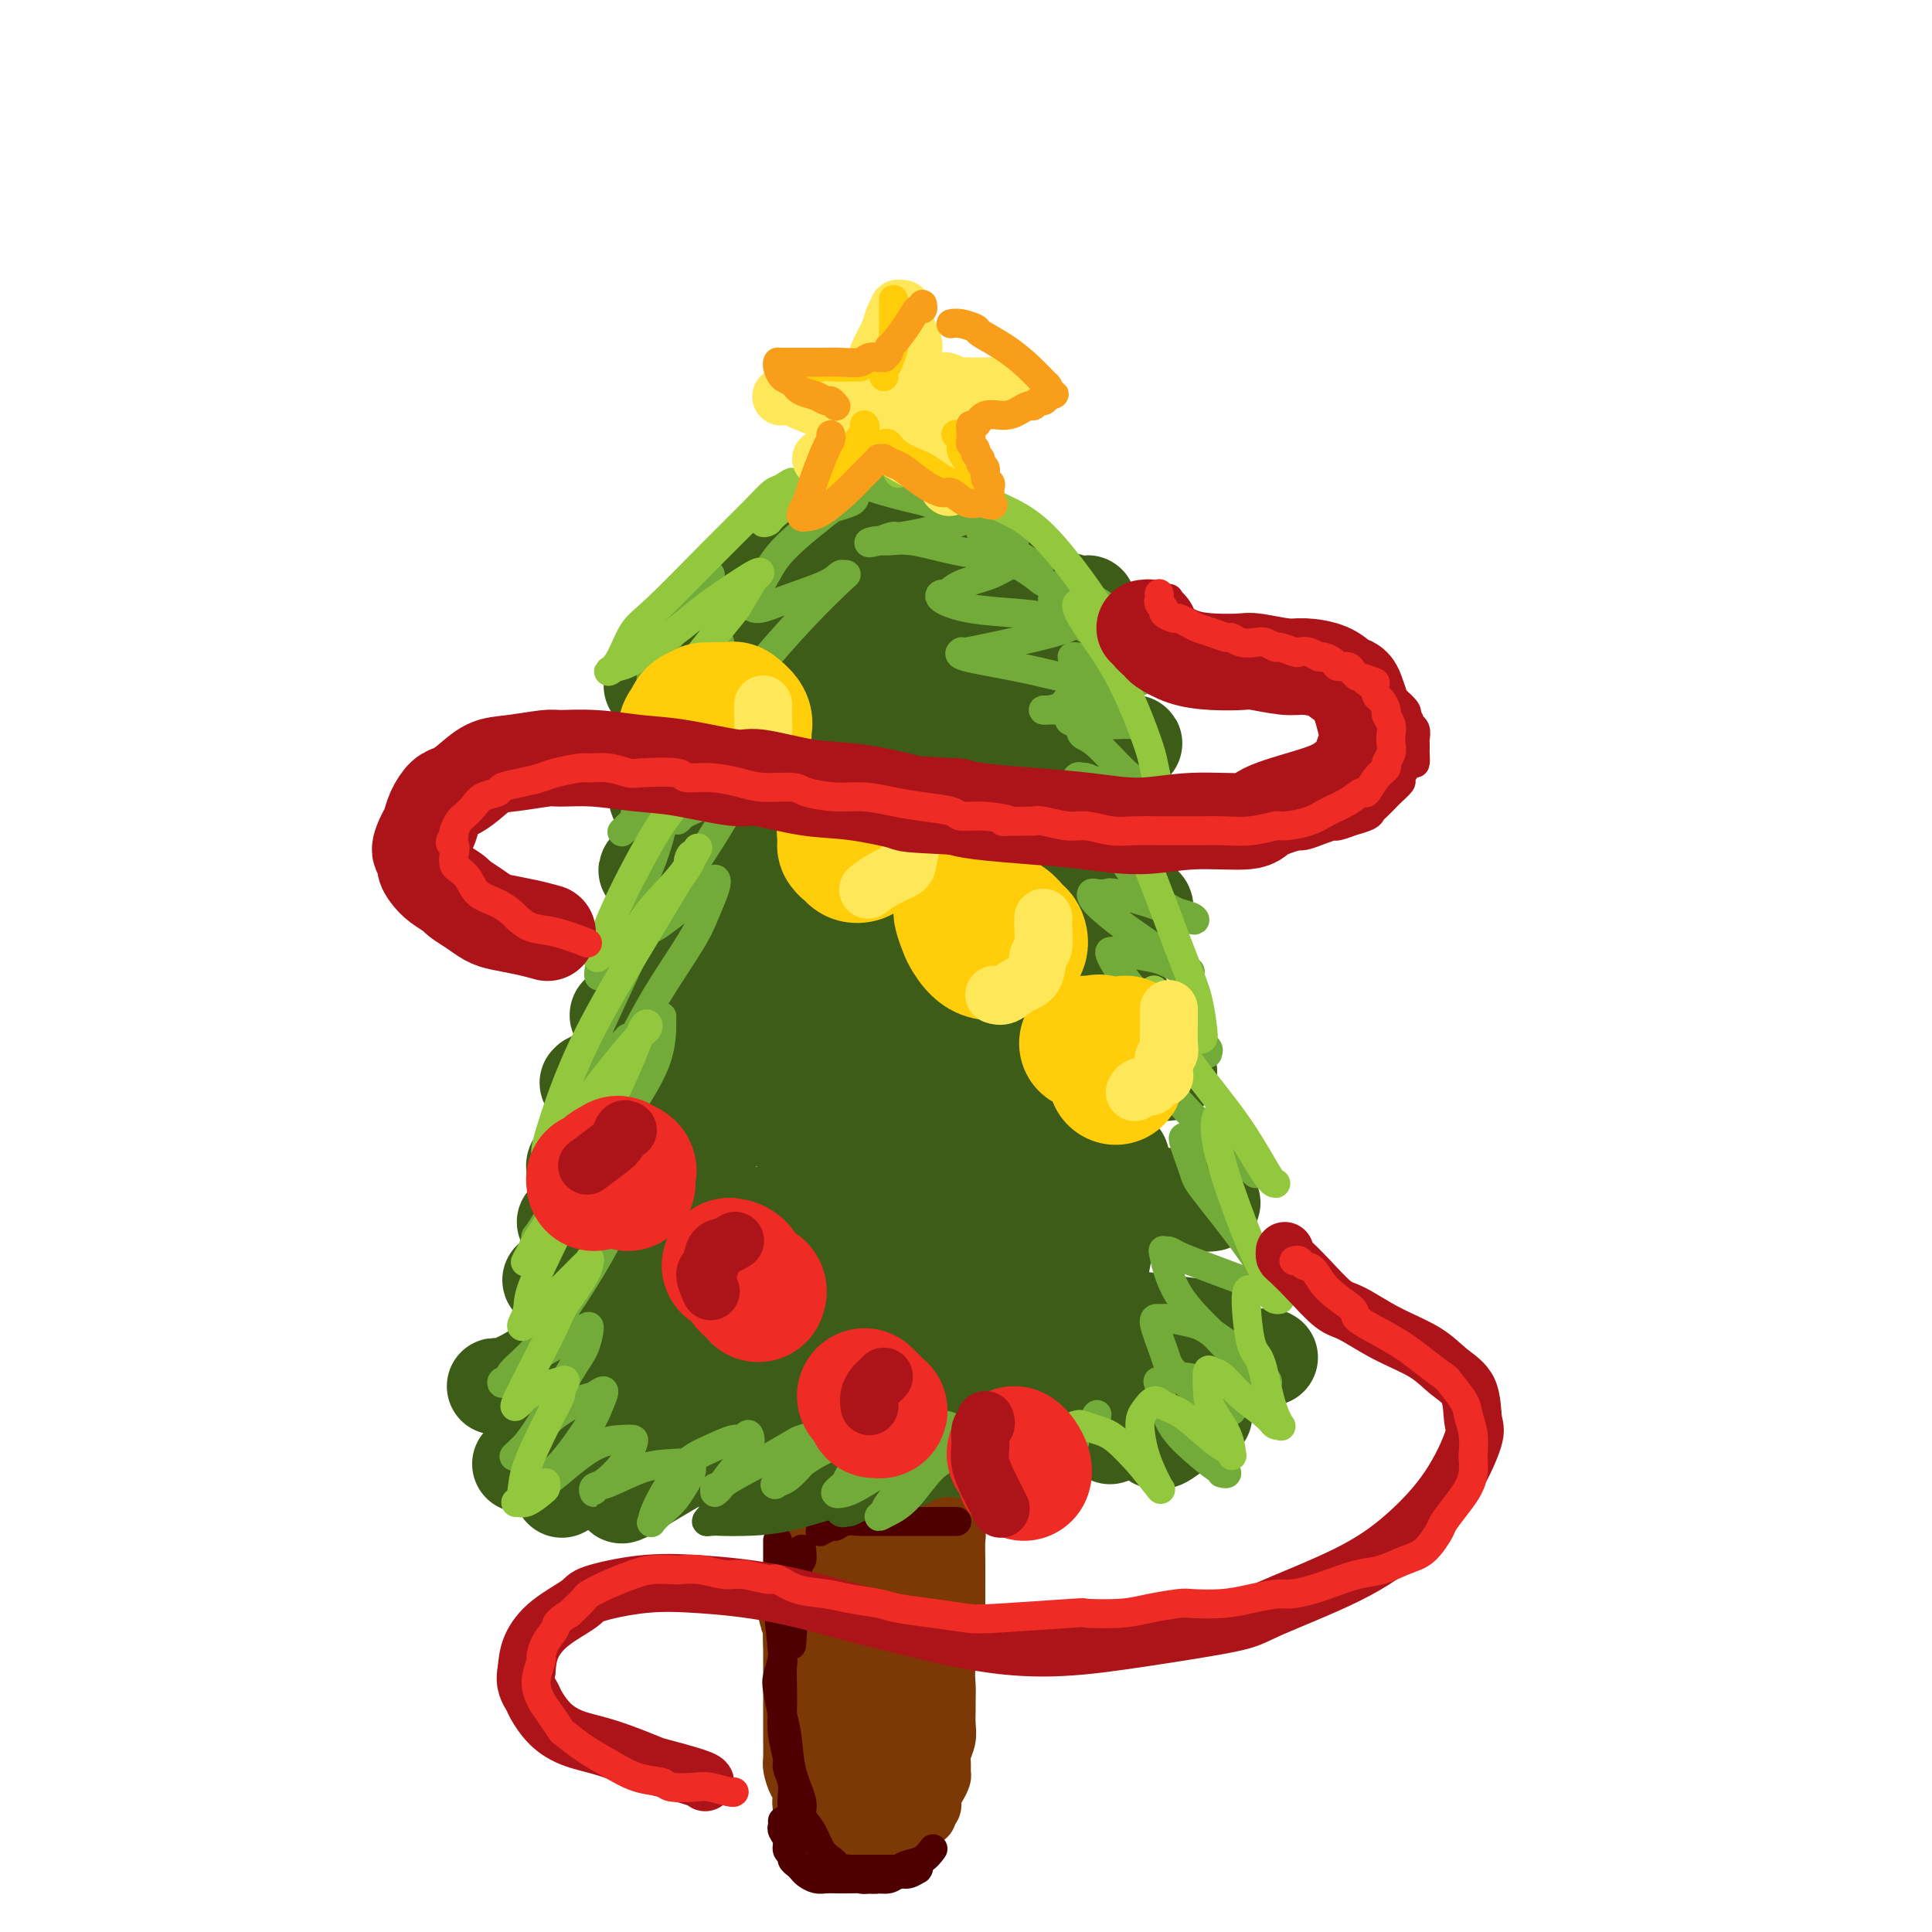 <svg viewBox='0 0 400 400' version='1.1' xmlns='http://www.w3.org/2000/svg' xmlns:xlink='http://www.w3.org/1999/xlink'><g fill='none' stroke='rgb(61,92,24)' stroke-width='20' stroke-linecap='round' stroke-linejoin='round'><path d='M178,100c-0.014,0.432 -0.028,0.864 0,1c0.028,0.136 0.096,-0.024 -2,2c-2.096,2.024 -6.358,6.233 -9,9c-2.642,2.767 -3.665,4.091 -7,7c-3.335,2.909 -8.980,7.403 -13,11c-4.020,3.597 -6.413,6.296 -8,8c-1.587,1.704 -2.368,2.411 -3,3c-0.632,0.589 -1.115,1.060 -1,1c0.115,-0.060 0.829,-0.650 1,-1c0.171,-0.350 -0.200,-0.462 2,-2c2.200,-1.538 6.972,-4.504 11,-7c4.028,-2.496 7.314,-4.522 10,-6c2.686,-1.478 4.773,-2.409 6,-3c1.227,-0.591 1.593,-0.842 2,-1c0.407,-0.158 0.855,-0.225 1,0c0.145,0.225 -0.014,0.740 -2,3c-1.986,2.260 -5.798,6.265 -10,10c-4.202,3.735 -8.792,7.200 -11,9c-2.208,1.800 -2.034,1.936 -3,3c-0.966,1.064 -3.074,3.057 -4,4c-0.926,0.943 -0.671,0.837 -1,1c-0.329,0.163 -1.241,0.595 0,0c1.241,-0.595 4.635,-2.217 7,-3c2.365,-0.783 3.703,-0.725 6,-2c2.297,-1.275 5.555,-3.882 8,-5c2.445,-1.118 4.078,-0.747 5,-1c0.922,-0.253 1.134,-1.130 1,-1c-0.134,0.130 -0.613,1.266 -1,2c-0.387,0.734 -0.682,1.067 -3,3c-2.318,1.933 -6.659,5.467 -11,9'/><path d='M149,154c-3.751,3.145 -6.129,4.507 -8,6c-1.871,1.493 -3.233,3.116 -4,4c-0.767,0.884 -0.937,1.029 -1,1c-0.063,-0.029 -0.020,-0.233 0,0c0.020,0.233 0.016,0.901 2,0c1.984,-0.901 5.955,-3.373 9,-5c3.045,-1.627 5.166,-2.411 7,-3c1.834,-0.589 3.383,-0.983 4,-1c0.617,-0.017 0.302,0.343 1,0c0.698,-0.343 2.409,-1.389 0,1c-2.409,2.389 -8.936,8.213 -12,11c-3.064,2.787 -2.664,2.538 -4,4c-1.336,1.462 -4.408,4.635 -6,6c-1.592,1.365 -1.702,0.923 -2,1c-0.298,0.077 -0.783,0.673 -1,1c-0.217,0.327 -0.167,0.385 1,0c1.167,-0.385 3.452,-1.214 6,-2c2.548,-0.786 5.359,-1.528 7,-2c1.641,-0.472 2.111,-0.675 3,-1c0.889,-0.325 2.196,-0.771 3,-1c0.804,-0.229 1.106,-0.241 0,1c-1.106,1.241 -3.620,3.733 -6,6c-2.380,2.267 -4.625,4.308 -7,6c-2.375,1.692 -4.879,3.036 -6,4c-1.121,0.964 -0.858,1.548 -1,2c-0.142,0.452 -0.688,0.773 -1,1c-0.312,0.227 -0.390,0.362 1,0c1.390,-0.362 4.249,-1.221 7,-2c2.751,-0.779 5.395,-1.479 7,-2c1.605,-0.521 2.173,-0.863 3,-1c0.827,-0.137 1.914,-0.068 3,0'/><path d='M154,189c3.595,-0.862 2.084,-0.517 0,1c-2.084,1.517 -4.741,4.206 -8,7c-3.259,2.794 -7.121,5.693 -9,7c-1.879,1.307 -1.776,1.023 -3,2c-1.224,0.977 -3.776,3.217 -5,4c-1.224,0.783 -1.120,0.111 -1,0c0.120,-0.111 0.256,0.339 2,0c1.744,-0.339 5.098,-1.465 7,-2c1.902,-0.535 2.353,-0.477 4,-1c1.647,-0.523 4.489,-1.625 6,-2c1.511,-0.375 1.690,-0.022 2,0c0.310,0.022 0.751,-0.288 -1,1c-1.751,1.288 -5.695,4.173 -8,6c-2.305,1.827 -2.973,2.594 -5,4c-2.027,1.406 -5.415,3.449 -8,5c-2.585,1.551 -4.368,2.609 -5,3c-0.632,0.391 -0.111,0.115 0,0c0.111,-0.115 -0.186,-0.070 0,0c0.186,0.070 0.855,0.165 3,0c2.145,-0.165 5.766,-0.588 8,-1c2.234,-0.412 3.082,-0.811 4,-1c0.918,-0.189 1.907,-0.167 2,0c0.093,0.167 -0.711,0.478 -1,1c-0.289,0.522 -0.063,1.254 -2,3c-1.937,1.746 -6.037,4.507 -9,7c-2.963,2.493 -4.790,4.718 -6,6c-1.210,1.282 -1.802,1.620 -2,2c-0.198,0.380 -0.002,0.803 0,1c0.002,0.197 -0.192,0.168 1,0c1.192,-0.168 3.769,-0.477 6,-1c2.231,-0.523 4.115,-1.262 6,-2'/><path d='M132,239c2.845,-0.522 3.459,-0.829 4,-1c0.541,-0.171 1.011,-0.208 1,0c-0.011,0.208 -0.503,0.662 -1,1c-0.497,0.338 -0.999,0.560 -3,2c-2.001,1.440 -5.502,4.099 -8,6c-2.498,1.901 -3.995,3.043 -5,4c-1.005,0.957 -1.519,1.728 -2,2c-0.481,0.272 -0.930,0.044 -1,0c-0.070,-0.044 0.239,0.094 1,0c0.761,-0.094 1.974,-0.422 4,-1c2.026,-0.578 4.866,-1.405 7,-2c2.134,-0.595 3.562,-0.956 4,-1c0.438,-0.044 -0.114,0.229 0,0c0.114,-0.229 0.893,-0.961 0,0c-0.893,0.961 -3.459,3.616 -6,6c-2.541,2.384 -5.058,4.496 -7,6c-1.942,1.504 -3.311,2.398 -4,3c-0.689,0.602 -0.700,0.911 -1,1c-0.300,0.089 -0.891,-0.041 -1,0c-0.109,0.041 0.264,0.255 2,0c1.736,-0.255 4.833,-0.978 8,-2c3.167,-1.022 6.402,-2.345 8,-3c1.598,-0.655 1.559,-0.644 2,-1c0.441,-0.356 1.360,-1.079 2,-1c0.640,0.079 0.999,0.961 0,2c-0.999,1.039 -3.355,2.235 -6,4c-2.645,1.765 -5.579,4.097 -7,5c-1.421,0.903 -1.329,0.376 -2,1c-0.671,0.624 -2.104,2.399 -3,3c-0.896,0.601 -1.256,0.029 -1,0c0.256,-0.029 1.128,0.486 2,1'/><path d='M119,274c-1.498,2.306 3.256,0.071 6,-1c2.744,-1.071 3.476,-0.977 4,-1c0.524,-0.023 0.840,-0.164 1,0c0.160,0.164 0.166,0.632 -2,2c-2.166,1.368 -6.502,3.634 -9,5c-2.498,1.366 -3.157,1.830 -5,3c-1.843,1.170 -4.869,3.047 -7,4c-2.131,0.953 -3.366,0.983 -4,1c-0.634,0.017 -0.666,0.022 0,0c0.666,-0.022 2.032,-0.072 3,0c0.968,0.072 1.540,0.265 4,0c2.460,-0.265 6.807,-0.989 10,-2c3.193,-1.011 5.231,-2.308 7,-3c1.769,-0.692 3.269,-0.779 4,-1c0.731,-0.221 0.694,-0.574 0,0c-0.694,0.574 -2.046,2.077 -3,3c-0.954,0.923 -1.511,1.266 -3,2c-1.489,0.734 -3.910,1.858 -6,3c-2.090,1.142 -3.849,2.302 -5,3c-1.151,0.698 -1.695,0.933 -2,1c-0.305,0.067 -0.373,-0.034 0,0c0.373,0.034 1.186,0.202 3,0c1.814,-0.202 4.630,-0.774 8,-2c3.370,-1.226 7.296,-3.107 10,-4c2.704,-0.893 4.187,-0.797 5,-1c0.813,-0.203 0.955,-0.703 1,-1c0.045,-0.297 -0.009,-0.389 0,0c0.009,0.389 0.079,1.259 -2,2c-2.079,0.741 -6.308,1.355 -9,2c-2.692,0.645 -3.846,1.323 -5,2'/><path d='M123,291c-2.503,0.995 -1.260,0.981 -1,1c0.260,0.019 -0.463,0.069 0,0c0.463,-0.069 2.111,-0.257 5,-1c2.889,-0.743 7.020,-2.042 11,-3c3.980,-0.958 7.810,-1.576 10,-2c2.190,-0.424 2.742,-0.654 4,-1c1.258,-0.346 3.224,-0.808 4,-1c0.776,-0.192 0.364,-0.115 0,0c-0.364,0.115 -0.678,0.269 -3,1c-2.322,0.731 -6.650,2.040 -10,3c-3.350,0.960 -5.722,1.572 -7,2c-1.278,0.428 -1.461,0.673 -2,1c-0.539,0.327 -1.434,0.737 -2,1c-0.566,0.263 -0.801,0.379 1,0c1.801,-0.379 5.640,-1.254 8,-2c2.360,-0.746 3.242,-1.365 6,-2c2.758,-0.635 7.392,-1.287 11,-2c3.608,-0.713 6.189,-1.487 8,-2c1.811,-0.513 2.853,-0.765 3,-1c0.147,-0.235 -0.601,-0.453 -2,0c-1.399,0.453 -3.450,1.575 -5,2c-1.550,0.425 -2.599,0.152 -6,1c-3.401,0.848 -9.156,2.818 -13,4c-3.844,1.182 -5.779,1.577 -7,2c-1.221,0.423 -1.729,0.875 -2,1c-0.271,0.125 -0.306,-0.078 0,0c0.306,0.078 0.952,0.435 4,0c3.048,-0.435 8.497,-1.663 14,-3c5.503,-1.337 11.058,-2.783 16,-4c4.942,-1.217 9.269,-2.205 13,-3c3.731,-0.795 6.865,-1.398 10,-2'/><path d='M191,281c6.520,-1.395 3.321,-0.382 3,0c-0.321,0.382 2.235,0.133 3,0c0.765,-0.133 -0.263,-0.148 -2,0c-1.737,0.148 -4.185,0.460 -6,1c-1.815,0.540 -2.997,1.307 -6,2c-3.003,0.693 -7.828,1.311 -12,2c-4.172,0.689 -7.691,1.450 -10,2c-2.309,0.550 -3.408,0.889 -4,1c-0.592,0.111 -0.677,-0.005 -1,0c-0.323,0.005 -0.884,0.132 0,0c0.884,-0.132 3.211,-0.521 6,-1c2.789,-0.479 6.039,-1.046 12,-2c5.961,-0.954 14.634,-2.294 19,-3c4.366,-0.706 4.426,-0.779 5,-1c0.574,-0.221 1.661,-0.592 3,-1c1.339,-0.408 2.929,-0.853 4,-1c1.071,-0.147 1.624,0.005 2,0c0.376,-0.005 0.576,-0.165 -1,0c-1.576,0.165 -4.928,0.657 -7,1c-2.072,0.343 -2.862,0.538 -5,1c-2.138,0.462 -5.622,1.192 -8,2c-2.378,0.808 -3.650,1.693 -4,2c-0.350,0.307 0.223,0.034 0,0c-0.223,-0.034 -1.241,0.170 0,0c1.241,-0.170 4.741,-0.715 7,-1c2.259,-0.285 3.277,-0.311 6,-1c2.723,-0.689 7.149,-2.041 11,-3c3.851,-0.959 7.125,-1.525 10,-2c2.875,-0.475 5.351,-0.859 7,-1c1.649,-0.141 2.471,-0.040 3,0c0.529,0.040 0.764,0.020 1,0'/><path d='M227,278c10.675,-1.673 2.363,-0.354 -1,0c-3.363,0.354 -1.776,-0.255 -3,0c-1.224,0.255 -5.257,1.375 -9,2c-3.743,0.625 -7.195,0.756 -9,1c-1.805,0.244 -1.963,0.602 -3,1c-1.037,0.398 -2.953,0.836 -4,1c-1.047,0.164 -1.225,0.055 -1,0c0.225,-0.055 0.852,-0.056 1,0c0.148,0.056 -0.185,0.170 2,0c2.185,-0.170 6.888,-0.624 11,-1c4.112,-0.376 7.634,-0.675 11,-1c3.366,-0.325 6.577,-0.676 9,-1c2.423,-0.324 4.058,-0.620 5,-1c0.942,-0.380 1.191,-0.845 1,-1c-0.191,-0.155 -0.821,0.001 -1,0c-0.179,-0.001 0.093,-0.158 -2,0c-2.093,0.158 -6.550,0.631 -11,1c-4.450,0.369 -8.892,0.635 -12,1c-3.108,0.365 -4.880,0.828 -6,1c-1.120,0.172 -1.587,0.054 -2,0c-0.413,-0.054 -0.772,-0.043 -1,0c-0.228,0.043 -0.324,0.118 1,0c1.324,-0.118 4.069,-0.429 7,-1c2.931,-0.571 6.048,-1.403 8,-2c1.952,-0.597 2.740,-0.959 4,-1c1.260,-0.041 2.992,0.238 4,0c1.008,-0.238 1.291,-0.992 1,-1c-0.291,-0.008 -1.155,0.728 -2,1c-0.845,0.272 -1.670,0.078 -2,0c-0.330,-0.078 -0.165,-0.039 0,0'/><path d='M184,104c-0.348,-0.198 -0.696,-0.395 0,0c0.696,0.395 2.437,1.383 4,2c1.563,0.617 2.947,0.863 5,2c2.053,1.137 4.775,3.166 6,4c1.225,0.834 0.954,0.472 2,1c1.046,0.528 3.409,1.945 5,3c1.591,1.055 2.410,1.747 3,2c0.590,0.253 0.953,0.068 1,0c0.047,-0.068 -0.220,-0.019 -1,0c-0.780,0.019 -2.072,0.009 -3,0c-0.928,-0.009 -1.492,-0.016 -3,0c-1.508,0.016 -3.961,0.056 -6,0c-2.039,-0.056 -3.664,-0.209 -5,0c-1.336,0.209 -2.382,0.781 -3,1c-0.618,0.219 -0.807,0.086 -1,0c-0.193,-0.086 -0.389,-0.125 0,0c0.389,0.125 1.365,0.416 4,1c2.635,0.584 6.930,1.463 11,2c4.070,0.537 7.915,0.732 10,1c2.085,0.268 2.409,0.608 4,1c1.591,0.392 4.447,0.834 6,1c1.553,0.166 1.803,0.056 2,0c0.197,-0.056 0.342,-0.056 0,0c-0.342,0.056 -1.172,0.170 -2,0c-0.828,-0.170 -1.655,-0.623 -4,-1c-2.345,-0.377 -6.208,-0.678 -10,-1c-3.792,-0.322 -7.512,-0.663 -11,-1c-3.488,-0.337 -6.744,-0.668 -10,-1'/><path d='M188,121c-6.445,-0.849 -5.057,-0.972 -5,-1c0.057,-0.028 -1.218,0.038 -2,0c-0.782,-0.038 -1.072,-0.181 -1,0c0.072,0.181 0.507,0.685 1,1c0.493,0.315 1.045,0.442 4,1c2.955,0.558 8.313,1.547 11,2c2.687,0.453 2.702,0.370 5,1c2.298,0.630 6.881,1.974 10,3c3.119,1.026 4.776,1.735 6,2c1.224,0.265 2.015,0.085 2,0c-0.015,-0.085 -0.836,-0.075 -1,0c-0.164,0.075 0.327,0.216 -2,0c-2.327,-0.216 -7.474,-0.790 -12,-1c-4.526,-0.210 -8.431,-0.056 -12,0c-3.569,0.056 -6.801,0.016 -9,0c-2.199,-0.016 -3.365,-0.007 -4,0c-0.635,0.007 -0.740,0.012 -1,0c-0.260,-0.012 -0.676,-0.040 -1,0c-0.324,0.040 -0.558,0.147 2,1c2.558,0.853 7.907,2.453 13,4c5.093,1.547 9.931,3.040 13,4c3.069,0.960 4.369,1.385 7,2c2.631,0.615 6.592,1.419 9,2c2.408,0.581 3.261,0.937 4,1c0.739,0.063 1.363,-0.168 1,0c-0.363,0.168 -1.715,0.734 -3,1c-1.285,0.266 -2.505,0.231 -6,0c-3.495,-0.231 -9.267,-0.660 -15,-1c-5.733,-0.340 -11.428,-0.592 -16,-1c-4.572,-0.408 -8.021,-0.974 -11,-1c-2.979,-0.026 -5.490,0.487 -8,1'/><path d='M167,142c-9.238,-0.185 -3.334,-0.146 -1,0c2.334,0.146 1.098,0.401 2,1c0.902,0.599 3.943,1.543 6,2c2.057,0.457 3.131,0.426 7,1c3.869,0.574 10.533,1.751 17,3c6.467,1.249 12.736,2.570 16,3c3.264,0.430 3.523,-0.029 6,0c2.477,0.029 7.171,0.547 10,1c2.829,0.453 3.793,0.842 4,1c0.207,0.158 -0.342,0.084 0,0c0.342,-0.084 1.577,-0.177 0,0c-1.577,0.177 -5.965,0.624 -11,1c-5.035,0.376 -10.719,0.679 -16,1c-5.281,0.321 -10.161,0.659 -15,1c-4.839,0.341 -9.636,0.685 -12,1c-2.364,0.315 -2.294,0.602 -3,1c-0.706,0.398 -2.187,0.908 -3,1c-0.813,0.092 -0.957,-0.235 -1,0c-0.043,0.235 0.017,1.032 4,2c3.983,0.968 11.890,2.106 16,3c4.110,0.894 4.425,1.545 8,2c3.575,0.455 10.411,0.714 15,1c4.589,0.286 6.929,0.601 9,1c2.071,0.399 3.871,0.884 5,1c1.129,0.116 1.588,-0.138 1,0c-0.588,0.138 -2.222,0.667 -4,1c-1.778,0.333 -3.700,0.470 -8,1c-4.300,0.530 -10.977,1.451 -17,2c-6.023,0.549 -11.391,0.725 -16,1c-4.609,0.275 -8.460,0.650 -11,1c-2.540,0.350 -3.770,0.675 -5,1'/><path d='M170,177c-9.176,1.087 -2.115,0.304 0,0c2.115,-0.304 -0.717,-0.128 -1,0c-0.283,0.128 1.983,0.209 6,1c4.017,0.791 9.784,2.292 16,3c6.216,0.708 12.882,0.624 17,1c4.118,0.376 5.689,1.211 9,2c3.311,0.789 8.362,1.532 12,2c3.638,0.468 5.862,0.660 7,1c1.138,0.340 1.190,0.826 1,1c-0.190,0.174 -0.622,0.035 -1,0c-0.378,-0.035 -0.702,0.033 -5,0c-4.298,-0.033 -12.571,-0.166 -20,0c-7.429,0.166 -14.013,0.633 -20,1c-5.987,0.367 -11.376,0.636 -16,1c-4.624,0.364 -8.483,0.825 -11,1c-2.517,0.175 -3.693,0.066 -4,0c-0.307,-0.066 0.256,-0.088 0,0c-0.256,0.088 -1.332,0.288 0,1c1.332,0.712 5.073,1.937 10,3c4.927,1.063 11.039,1.963 18,3c6.961,1.037 14.770,2.210 19,3c4.230,0.790 4.880,1.195 8,2c3.120,0.805 8.709,2.009 12,3c3.291,0.991 4.282,1.768 5,2c0.718,0.232 1.161,-0.081 1,0c-0.161,0.081 -0.926,0.558 -2,1c-1.074,0.442 -2.456,0.851 -7,1c-4.544,0.149 -12.249,0.040 -19,0c-6.751,-0.040 -12.548,-0.011 -18,0c-5.452,0.011 -10.558,0.003 -14,0c-3.442,-0.003 -5.221,-0.002 -7,0'/><path d='M166,210c-10.618,0.340 -4.163,0.191 -2,0c2.163,-0.191 0.034,-0.424 0,0c-0.034,0.424 2.026,1.503 4,2c1.974,0.497 3.862,0.410 9,1c5.138,0.590 13.524,1.857 21,3c7.476,1.143 14.040,2.162 20,3c5.960,0.838 11.315,1.495 15,2c3.685,0.505 5.700,0.860 7,1c1.300,0.140 1.886,0.067 2,0c0.114,-0.067 -0.245,-0.127 -1,0c-0.755,0.127 -1.907,0.440 -7,1c-5.093,0.560 -14.129,1.368 -22,2c-7.871,0.632 -14.578,1.087 -21,2c-6.422,0.913 -12.558,2.282 -17,3c-4.442,0.718 -7.191,0.784 -9,1c-1.809,0.216 -2.677,0.581 -3,1c-0.323,0.419 -0.099,0.892 0,1c0.099,0.108 0.073,-0.148 5,1c4.927,1.148 14.807,3.698 20,5c5.193,1.302 5.698,1.354 11,2c5.302,0.646 15.402,1.886 23,3c7.598,1.114 12.696,2.101 17,3c4.304,0.899 7.814,1.708 10,2c2.186,0.292 3.048,0.067 3,0c-0.048,-0.067 -1.005,0.024 -2,0c-0.995,-0.024 -2.026,-0.162 -7,0c-4.974,0.162 -13.891,0.623 -22,1c-8.109,0.377 -15.411,0.668 -23,1c-7.589,0.332 -15.466,0.705 -20,1c-4.534,0.295 -5.724,0.513 -8,1c-2.276,0.487 -5.638,1.244 -9,2'/><path d='M160,255c-14.358,1.165 -4.752,1.076 -2,1c2.752,-0.076 -1.350,-0.140 1,1c2.350,1.140 11.153,3.485 16,5c4.847,1.515 5.737,2.199 11,3c5.263,0.801 14.898,1.717 23,3c8.102,1.283 14.671,2.931 20,4c5.329,1.069 9.417,1.557 13,2c3.583,0.443 6.661,0.840 8,1c1.339,0.160 0.938,0.084 1,0c0.062,-0.084 0.588,-0.178 -1,0c-1.588,0.178 -5.288,0.626 -14,1c-8.712,0.374 -22.435,0.675 -29,1c-6.565,0.325 -5.973,0.673 -9,1c-3.027,0.327 -9.674,0.631 -13,1c-3.326,0.369 -3.330,0.803 -4,1c-0.670,0.197 -2.004,0.158 -3,0c-0.996,-0.158 -1.653,-0.435 0,0c1.653,0.435 5.617,1.582 12,2c6.383,0.418 15.185,0.108 20,0c4.815,-0.108 5.642,-0.015 10,0c4.358,0.015 12.248,-0.048 19,0c6.752,0.048 12.366,0.209 16,0c3.634,-0.209 5.288,-0.786 6,-1c0.712,-0.214 0.481,-0.065 1,0c0.519,0.065 1.790,0.045 0,0c-1.790,-0.045 -6.639,-0.114 -13,0c-6.361,0.114 -14.235,0.412 -23,1c-8.765,0.588 -18.422,1.467 -24,2c-5.578,0.533 -7.079,0.720 -12,1c-4.921,0.280 -13.263,0.651 -19,1c-5.737,0.349 -8.868,0.674 -12,1'/><path d='M159,287c-16.515,0.869 -6.802,0.042 -4,0c2.802,-0.042 -1.307,0.702 0,0c1.307,-0.702 8.031,-2.850 12,-4c3.969,-1.150 5.183,-1.303 10,-3c4.817,-1.697 13.236,-4.937 20,-7c6.764,-2.063 11.873,-2.949 16,-4c4.127,-1.051 7.270,-2.269 9,-3c1.730,-0.731 2.045,-0.977 2,-1c-0.045,-0.023 -0.451,0.177 -1,0c-0.549,-0.177 -1.241,-0.731 -6,-1c-4.759,-0.269 -13.583,-0.255 -21,0c-7.417,0.255 -13.425,0.750 -21,2c-7.575,1.250 -16.717,3.257 -21,4c-4.283,0.743 -3.708,0.224 -4,0c-0.292,-0.224 -1.451,-0.152 -2,0c-0.549,0.152 -0.489,0.385 0,0c0.489,-0.385 1.408,-1.388 6,-4c4.592,-2.612 12.858,-6.834 17,-9c4.142,-2.166 4.160,-2.275 7,-4c2.840,-1.725 8.502,-5.064 12,-7c3.498,-1.936 4.831,-2.467 6,-3c1.169,-0.533 2.172,-1.068 1,-1c-1.172,0.068 -4.521,0.741 -10,2c-5.479,1.259 -13.088,3.106 -20,5c-6.912,1.894 -13.125,3.837 -18,5c-4.875,1.163 -8.411,1.546 -11,2c-2.589,0.454 -4.230,0.977 -5,1c-0.770,0.023 -0.669,-0.455 -1,-1c-0.331,-0.545 -1.095,-1.156 1,-4c2.095,-2.844 7.047,-7.922 12,-13'/><path d='M145,239c4.270,-4.421 8.947,-8.973 14,-14c5.053,-5.027 10.484,-10.527 13,-13c2.516,-2.473 2.119,-1.917 3,-3c0.881,-1.083 3.042,-3.803 4,-5c0.958,-1.197 0.715,-0.872 1,-1c0.285,-0.128 1.099,-0.711 -1,0c-2.099,0.711 -7.113,2.716 -10,4c-2.887,1.284 -3.649,1.849 -6,3c-2.351,1.151 -6.290,2.890 -9,4c-2.710,1.110 -4.190,1.590 -5,2c-0.810,0.410 -0.949,0.748 -1,0c-0.051,-0.748 -0.016,-2.584 0,-4c0.016,-1.416 0.011,-2.414 1,-6c0.989,-3.586 2.972,-9.759 5,-15c2.028,-5.241 4.102,-9.548 6,-13c1.898,-3.452 3.619,-6.048 5,-8c1.381,-1.952 2.423,-3.260 3,-4c0.577,-0.740 0.689,-0.911 1,-1c0.311,-0.089 0.820,-0.095 1,0c0.180,0.095 0.030,0.293 0,0c-0.030,-0.293 0.058,-1.076 0,1c-0.058,2.076 -0.263,7.010 -1,11c-0.737,3.990 -2.006,7.036 -3,10c-0.994,2.964 -1.713,5.847 -2,7c-0.287,1.153 -0.144,0.577 0,0'/><path d='M142,274c-0.497,0.045 -0.995,0.089 -1,0c-0.005,-0.089 0.481,-0.312 -1,1c-1.481,1.312 -4.930,4.159 -7,6c-2.070,1.841 -2.761,2.675 -5,5c-2.239,2.325 -6.027,6.140 -9,9c-2.973,2.860 -5.133,4.766 -7,6c-1.867,1.234 -3.442,1.795 -4,2c-0.558,0.205 -0.101,0.054 0,0c0.101,-0.054 -0.156,-0.012 0,0c0.156,0.012 0.724,-0.006 3,-1c2.276,-0.994 6.259,-2.962 10,-5c3.741,-2.038 7.241,-4.144 10,-6c2.759,-1.856 4.779,-3.462 6,-4c1.221,-0.538 1.644,-0.008 2,0c0.356,0.008 0.647,-0.505 1,-1c0.353,-0.495 0.769,-0.971 0,0c-0.769,0.971 -2.724,3.387 -4,5c-1.276,1.613 -1.873,2.421 -4,4c-2.127,1.579 -5.784,3.930 -8,6c-2.216,2.070 -2.992,3.860 -4,5c-1.008,1.140 -2.249,1.631 -3,2c-0.751,0.369 -1.013,0.615 0,0c1.013,-0.615 3.301,-2.091 5,-3c1.699,-0.909 2.810,-1.249 6,-3c3.190,-1.751 8.460,-4.911 12,-7c3.540,-2.089 5.351,-3.106 7,-4c1.649,-0.894 3.136,-1.664 4,-2c0.864,-0.336 1.104,-0.239 1,0c-0.104,0.239 -0.552,0.619 -1,1'/><path d='M151,290c4.816,-2.579 -0.144,-0.027 -4,3c-3.856,3.027 -6.608,6.529 -9,9c-2.392,2.471 -4.425,3.909 -6,5c-1.575,1.091 -2.691,1.833 -3,2c-0.309,0.167 0.190,-0.243 0,0c-0.190,0.243 -1.070,1.138 1,0c2.070,-1.138 7.090,-4.308 12,-7c4.910,-2.692 9.709,-4.907 14,-7c4.291,-2.093 8.075,-4.065 10,-5c1.925,-0.935 1.991,-0.833 3,-1c1.009,-0.167 2.960,-0.603 4,-1c1.040,-0.397 1.168,-0.755 1,0c-0.168,0.755 -0.632,2.623 -3,5c-2.368,2.377 -6.639,5.264 -9,7c-2.361,1.736 -2.813,2.323 -4,3c-1.187,0.677 -3.110,1.445 -4,2c-0.890,0.555 -0.746,0.895 -1,1c-0.254,0.105 -0.907,-0.027 1,-1c1.907,-0.973 6.375,-2.787 9,-4c2.625,-1.213 3.406,-1.825 6,-3c2.594,-1.175 7.002,-2.912 10,-4c2.998,-1.088 4.587,-1.527 6,-2c1.413,-0.473 2.649,-0.979 3,-1c0.351,-0.021 -0.183,0.443 -1,1c-0.817,0.557 -1.917,1.207 -3,2c-1.083,0.793 -2.149,1.730 -4,3c-1.851,1.270 -4.488,2.873 -6,4c-1.512,1.127 -1.900,1.776 -2,2c-0.100,0.224 0.089,0.022 0,0c-0.089,-0.022 -0.454,0.137 1,0c1.454,-0.137 4.727,-0.568 8,-1'/><path d='M181,302c3.698,-0.913 8.442,-2.694 12,-4c3.558,-1.306 5.930,-2.136 8,-3c2.070,-0.864 3.840,-1.761 5,-2c1.160,-0.239 1.711,0.181 2,0c0.289,-0.181 0.315,-0.964 0,-1c-0.315,-0.036 -0.970,0.673 -4,2c-3.030,1.327 -8.433,3.272 -13,5c-4.567,1.728 -8.296,3.240 -10,4c-1.704,0.760 -1.383,0.770 -2,1c-0.617,0.230 -2.174,0.682 -3,1c-0.826,0.318 -0.923,0.502 0,0c0.923,-0.502 2.865,-1.690 6,-3c3.135,-1.310 7.461,-2.741 13,-5c5.539,-2.259 12.291,-5.345 16,-7c3.709,-1.655 4.377,-1.881 5,-2c0.623,-0.119 1.203,-0.133 1,0c-0.203,0.133 -1.188,0.413 -2,1c-0.812,0.587 -1.453,1.480 -4,3c-2.547,1.520 -7.002,3.665 -11,6c-3.998,2.335 -7.539,4.859 -9,6c-1.461,1.141 -0.843,0.898 -1,1c-0.157,0.102 -1.088,0.547 0,0c1.088,-0.547 4.197,-2.088 6,-3c1.803,-0.912 2.300,-1.196 5,-3c2.700,-1.804 7.604,-5.128 11,-7c3.396,-1.872 5.286,-2.292 7,-3c1.714,-0.708 3.253,-1.705 4,-2c0.747,-0.295 0.701,0.113 1,0c0.299,-0.113 0.943,-0.747 0,0c-0.943,0.747 -3.471,2.873 -6,5'/><path d='M218,292c-2.361,2.131 -5.763,4.960 -8,7c-2.237,2.040 -3.308,3.292 -4,4c-0.692,0.708 -1.006,0.874 -1,1c0.006,0.126 0.332,0.213 1,0c0.668,-0.213 1.680,-0.726 4,-2c2.320,-1.274 5.949,-3.307 9,-5c3.051,-1.693 5.524,-3.044 8,-4c2.476,-0.956 4.957,-1.517 6,-2c1.043,-0.483 0.650,-0.889 1,-1c0.350,-0.111 1.443,0.071 2,0c0.557,-0.071 0.578,-0.396 0,0c-0.578,0.396 -1.753,1.513 -3,3c-1.247,1.487 -2.564,3.344 -3,4c-0.436,0.656 0.011,0.110 0,0c-0.011,-0.110 -0.479,0.215 0,0c0.479,-0.215 1.906,-0.971 4,-2c2.094,-1.029 4.856,-2.333 6,-3c1.144,-0.667 0.672,-0.698 1,-1c0.328,-0.302 1.458,-0.877 2,-1c0.542,-0.123 0.498,0.205 0,1c-0.498,0.795 -1.450,2.058 -2,3c-0.550,0.942 -0.698,1.562 -1,2c-0.302,0.438 -0.759,0.694 -1,1c-0.241,0.306 -0.267,0.662 0,1c0.267,0.338 0.829,0.657 2,0c1.171,-0.657 2.953,-2.289 4,-3c1.047,-0.711 1.359,-0.499 2,-1c0.641,-0.501 1.612,-1.715 2,-2c0.388,-0.285 0.194,0.357 0,1'/><path d='M249,293c1.099,-0.290 -1.152,0.985 -3,2c-1.848,1.015 -3.293,1.770 -4,2c-0.707,0.230 -0.676,-0.065 -1,0c-0.324,0.065 -1.001,0.492 -1,0c0.001,-0.492 0.682,-1.901 1,-3c0.318,-1.099 0.275,-1.887 1,-4c0.725,-2.113 2.219,-5.552 3,-8c0.781,-2.448 0.849,-3.906 1,-5c0.151,-1.094 0.386,-1.824 0,-2c-0.386,-0.176 -1.391,0.203 -2,0c-0.609,-0.203 -0.821,-0.989 -2,-1c-1.179,-0.011 -3.324,0.754 -5,1c-1.676,0.246 -2.882,-0.027 -4,0c-1.118,0.027 -2.147,0.354 -3,-1c-0.853,-1.354 -1.531,-4.388 -2,-6c-0.469,-1.612 -0.729,-1.801 0,-6c0.729,-4.199 2.446,-12.409 3,-16c0.554,-3.591 -0.054,-2.564 0,-3c0.054,-0.436 0.771,-2.336 1,-3c0.229,-0.664 -0.030,-0.094 0,0c0.030,0.094 0.348,-0.290 0,0c-0.348,0.290 -1.361,1.255 -2,2c-0.639,0.745 -0.903,1.272 -3,3c-2.097,1.728 -6.026,4.658 -8,6c-1.974,1.342 -1.993,1.098 -2,1c-0.007,-0.098 -0.004,-0.049 0,0'/></g>
<g fill='none' stroke='rgb(210,113,29)' stroke-width='12' stroke-linecap='round' stroke-linejoin='round'><path d='M170,321c-0.008,-0.038 -0.016,-0.076 0,0c0.016,0.076 0.057,0.266 0,1c-0.057,0.734 -0.211,2.013 0,4c0.211,1.987 0.788,4.682 1,6c0.212,1.318 0.061,1.259 0,2c-0.061,0.741 -0.030,2.284 0,4c0.030,1.716 0.061,3.607 0,5c-0.061,1.393 -0.214,2.288 0,3c0.214,0.712 0.793,1.241 1,2c0.207,0.759 0.041,1.747 0,3c-0.041,1.253 0.041,2.772 0,4c-0.041,1.228 -0.207,2.165 0,3c0.207,0.835 0.788,1.568 1,2c0.212,0.432 0.057,0.564 0,1c-0.057,0.436 -0.015,1.174 0,2c0.015,0.826 0.004,1.738 0,2c-0.004,0.262 -0.001,-0.126 0,0c0.001,0.126 0.000,0.765 0,1c-0.000,0.235 -0.000,0.067 0,0c0.000,-0.067 0.000,-0.034 0,0'/></g>
<g fill='none' stroke='rgb(124,56,5)' stroke-width='12' stroke-linecap='round' stroke-linejoin='round'><path d='M165,318c0.327,0.000 0.653,0.000 1,0c0.347,-0.000 0.714,-0.000 1,0c0.286,0.000 0.490,0.000 1,0c0.510,-0.000 1.326,-0.000 2,0c0.674,0.000 1.205,0.000 2,0c0.795,-0.000 1.855,-0.000 3,0c1.145,0.000 2.377,0.000 3,0c0.623,-0.000 0.637,-0.000 1,0c0.363,0.000 1.074,0.000 2,0c0.926,-0.000 2.065,-0.000 3,0c0.935,0.000 1.664,0.001 2,0c0.336,-0.001 0.279,-0.004 1,0c0.721,0.004 2.221,0.016 3,0c0.779,-0.016 0.838,-0.061 1,0c0.162,0.061 0.426,0.227 1,0c0.574,-0.227 1.459,-0.846 2,-1c0.541,-0.154 0.737,0.157 1,0c0.263,-0.157 0.592,-0.783 1,-1c0.408,-0.217 0.894,-0.024 1,0c0.106,0.024 -0.168,-0.122 0,0c0.168,0.122 0.777,0.513 1,1c0.223,0.487 0.060,1.069 0,2c-0.060,0.931 -0.016,2.212 0,4c0.016,1.788 0.005,4.082 0,6c-0.005,1.918 -0.002,3.459 0,5'/><path d='M198,334c-0.088,3.062 -0.808,1.716 -1,2c-0.192,0.284 0.145,2.197 0,4c-0.145,1.803 -0.771,3.497 -1,5c-0.229,1.503 -0.060,2.814 0,4c0.060,1.186 0.012,2.247 0,3c-0.012,0.753 0.011,1.199 0,2c-0.011,0.801 -0.056,1.959 0,3c0.056,1.041 0.212,1.966 0,3c-0.212,1.034 -0.791,2.178 -1,3c-0.209,0.822 -0.046,1.322 0,2c0.046,0.678 -0.025,1.533 0,2c0.025,0.467 0.146,0.545 0,1c-0.146,0.455 -0.560,1.288 -1,2c-0.440,0.712 -0.908,1.304 -1,2c-0.092,0.696 0.190,1.496 0,2c-0.190,0.504 -0.853,0.713 -1,1c-0.147,0.287 0.221,0.651 0,1c-0.221,0.349 -1.031,0.682 -2,1c-0.969,0.318 -2.098,0.621 -3,1c-0.902,0.379 -1.578,0.834 -2,1c-0.422,0.166 -0.589,0.044 -1,0c-0.411,-0.044 -1.065,-0.011 -2,0c-0.935,0.011 -2.153,-0.001 -3,0c-0.847,0.001 -1.325,0.015 -2,0c-0.675,-0.015 -1.546,-0.061 -2,0c-0.454,0.061 -0.489,0.227 -1,0c-0.511,-0.227 -1.496,-0.848 -2,-1c-0.504,-0.152 -0.527,0.165 -1,0c-0.473,-0.165 -1.397,-0.814 -2,-1c-0.603,-0.186 -0.887,0.090 -1,0c-0.113,-0.090 -0.057,-0.545 0,-1'/><path d='M168,376c-2.638,-0.673 -1.232,-0.856 -1,-1c0.232,-0.144 -0.708,-0.249 -1,-1c-0.292,-0.751 0.065,-2.146 0,-3c-0.065,-0.854 -0.553,-1.165 -1,-2c-0.447,-0.835 -0.852,-2.193 -1,-3c-0.148,-0.807 -0.040,-1.064 0,-2c0.040,-0.936 0.011,-2.550 0,-4c-0.011,-1.450 -0.003,-2.736 0,-4c0.003,-1.264 0.001,-2.504 0,-3c-0.001,-0.496 -0.000,-0.246 0,-1c0.000,-0.754 0.000,-2.512 0,-4c-0.000,-1.488 -0.000,-2.706 0,-4c0.000,-1.294 0.000,-2.664 0,-4c-0.000,-1.336 -0.000,-2.639 0,-4c0.000,-1.361 0.000,-2.781 0,-4c-0.000,-1.219 -0.000,-2.235 0,-3c0.000,-0.765 0.000,-1.277 0,-2c-0.000,-0.723 -0.000,-1.656 0,-2c0.000,-0.344 0.000,-0.098 0,0c-0.000,0.098 -0.000,0.049 0,0'/></g>
<g fill='none' stroke='rgb(124,56,5)' stroke-width='28' stroke-linecap='round' stroke-linejoin='round'><path d='M171,332c-0.122,0.445 -0.244,0.890 0,1c0.244,0.110 0.854,-0.113 1,1c0.146,1.113 -0.172,3.564 0,6c0.172,2.436 0.835,4.857 1,7c0.165,2.143 -0.167,4.010 0,5c0.167,0.990 0.833,1.104 1,2c0.167,0.896 -0.165,2.572 0,4c0.165,1.428 0.828,2.606 1,4c0.172,1.394 -0.148,3.004 0,4c0.148,0.996 0.763,1.377 1,2c0.237,0.623 0.095,1.487 0,2c-0.095,0.513 -0.143,0.675 0,1c0.143,0.325 0.476,0.815 1,1c0.524,0.185 1.238,0.067 2,0c0.762,-0.067 1.570,-0.083 2,0c0.430,0.083 0.480,0.263 1,0c0.520,-0.263 1.508,-0.970 2,-2c0.492,-1.030 0.487,-2.382 1,-4c0.513,-1.618 1.545,-3.503 2,-5c0.455,-1.497 0.333,-2.605 0,-4c-0.333,-1.395 -0.878,-3.076 -1,-4c-0.122,-0.924 0.177,-1.090 0,-2c-0.177,-0.910 -0.831,-2.563 -1,-4c-0.169,-1.437 0.147,-2.656 0,-4c-0.147,-1.344 -0.756,-2.813 -1,-4c-0.244,-1.187 -0.122,-2.094 0,-3'/><path d='M184,336c-0.464,-4.049 -0.124,-1.673 0,-1c0.124,0.673 0.033,-0.357 0,-1c-0.033,-0.643 -0.010,-0.898 0,-1c0.010,-0.102 0.005,-0.051 0,0'/></g>
<g fill='none' stroke='rgb(78,0,0)' stroke-width='6' stroke-linecap='round' stroke-linejoin='round'><path d='M198,315c0.095,0.000 0.190,0.000 0,0c-0.190,-0.000 -0.665,-0.000 -1,0c-0.335,0.000 -0.529,0.000 -1,0c-0.471,-0.000 -1.217,-0.000 -2,0c-0.783,0.000 -1.601,0.000 -2,0c-0.399,-0.000 -0.377,-0.000 -1,0c-0.623,0.000 -1.891,0.000 -3,0c-1.109,-0.000 -2.058,-0.001 -3,0c-0.942,0.001 -1.878,0.004 -3,0c-1.122,-0.004 -2.432,-0.016 -3,0c-0.568,0.016 -0.394,0.061 -1,0c-0.606,-0.061 -1.991,-0.226 -3,0c-1.009,0.226 -1.642,0.844 -2,1c-0.358,0.156 -0.443,-0.150 -1,0c-0.557,0.150 -1.588,0.757 -2,1c-0.412,0.243 -0.206,0.121 0,0'/><path d='M161,319c-0.001,-0.060 -0.001,-0.119 0,0c0.001,0.119 0.004,0.418 0,1c-0.004,0.582 -0.015,1.449 0,3c0.015,1.551 0.057,3.786 0,5c-0.057,1.214 -0.211,1.408 0,4c0.211,2.592 0.788,7.580 1,10c0.212,2.420 0.061,2.270 0,3c-0.061,0.730 -0.031,2.341 0,4c0.031,1.659 0.065,3.367 0,5c-0.065,1.633 -0.228,3.190 0,5c0.228,1.810 0.846,3.874 1,5c0.154,1.126 -0.155,1.314 0,2c0.155,0.686 0.774,1.869 1,3c0.226,1.131 0.061,2.210 0,3c-0.061,0.790 -0.016,1.290 0,2c0.016,0.710 0.005,1.632 0,2c-0.005,0.368 -0.002,0.184 0,0'/><path d='M162,377c0.033,0.356 0.065,0.711 0,1c-0.065,0.289 -0.229,0.511 0,1c0.229,0.489 0.849,1.244 1,2c0.151,0.756 -0.167,1.512 0,2c0.167,0.488 0.817,0.708 1,1c0.183,0.292 -0.103,0.656 0,1c0.103,0.344 0.594,0.666 1,1c0.406,0.334 0.727,0.678 1,1c0.273,0.322 0.499,0.622 1,1c0.501,0.378 1.278,0.833 2,1c0.722,0.167 1.391,0.046 2,0c0.609,-0.046 1.159,-0.016 2,0c0.841,0.016 1.972,0.019 3,0c1.028,-0.019 1.953,-0.062 3,0c1.047,0.062 2.218,0.227 3,0c0.782,-0.227 1.176,-0.845 2,-1c0.824,-0.155 2.079,0.154 3,0c0.921,-0.154 1.509,-0.769 2,-1c0.491,-0.231 0.886,-0.077 1,0c0.114,0.077 -0.052,0.077 0,0c0.052,-0.077 0.320,-0.231 0,0c-0.320,0.231 -1.230,0.848 -2,1c-0.770,0.152 -1.400,-0.161 -2,0c-0.600,0.161 -1.171,0.796 -2,1c-0.829,0.204 -1.915,-0.022 -3,0c-1.085,0.022 -2.167,0.292 -3,0c-0.833,-0.292 -1.416,-1.146 -2,-2'/><path d='M176,387c-2.811,-0.184 -2.838,-0.643 -3,-1c-0.162,-0.357 -0.458,-0.610 -1,-1c-0.542,-0.390 -1.329,-0.916 -2,-2c-0.671,-1.084 -1.226,-2.726 -2,-4c-0.774,-1.274 -1.765,-2.180 -2,-3c-0.235,-0.820 0.287,-1.553 0,-3c-0.287,-1.447 -1.385,-3.607 -2,-6c-0.615,-2.393 -0.749,-5.018 -1,-7c-0.251,-1.982 -0.618,-3.322 -1,-5c-0.382,-1.678 -0.778,-3.693 -1,-5c-0.222,-1.307 -0.269,-1.905 0,-3c0.269,-1.095 0.856,-2.685 1,-4c0.144,-1.315 -0.153,-2.354 0,-3c0.153,-0.646 0.758,-0.899 1,-1c0.242,-0.101 0.121,-0.051 0,0'/><path d='M166,321c-0.022,-0.239 -0.045,-0.478 0,0c0.045,0.478 0.156,1.675 0,2c-0.156,0.325 -0.581,-0.220 -1,3c-0.419,3.220 -0.834,10.206 -1,13c-0.166,2.794 -0.083,1.397 0,0'/><path d='M193,383c0.147,-0.202 0.295,-0.404 0,0c-0.295,0.404 -1.031,1.414 -2,2c-0.969,0.586 -2.171,0.746 -3,1c-0.829,0.254 -1.287,0.600 -2,1c-0.713,0.400 -1.683,0.853 -3,1c-1.317,0.147 -2.981,-0.013 -4,0c-1.019,0.013 -1.394,0.200 -2,0c-0.606,-0.200 -1.444,-0.786 -2,-1c-0.556,-0.214 -0.829,-0.057 -1,0c-0.171,0.057 -0.239,0.015 0,0c0.239,-0.015 0.786,-0.004 1,0c0.214,0.004 0.096,0.001 2,0c1.904,-0.001 5.830,-0.000 8,0c2.170,0.000 2.584,0.000 3,0c0.416,-0.000 0.833,-0.000 1,0c0.167,0.000 0.083,0.000 0,0'/></g>
<g fill='none' stroke='rgb(61,92,24)' stroke-width='6' stroke-linecap='round' stroke-linejoin='round'><path d='M210,299c-0.140,0.343 -0.280,0.686 -1,1c-0.720,0.314 -2.020,0.598 -3,1c-0.980,0.402 -1.639,0.920 -4,2c-2.361,1.080 -6.425,2.720 -10,4c-3.575,1.280 -6.661,2.199 -9,3c-2.339,0.801 -3.930,1.485 -5,2c-1.070,0.515 -1.618,0.863 -2,1c-0.382,0.137 -0.596,0.065 -1,0c-0.404,-0.065 -0.997,-0.122 -1,0c-0.003,0.122 0.585,0.422 1,0c0.415,-0.422 0.656,-1.567 1,-2c0.344,-0.433 0.791,-0.155 1,0c0.209,0.155 0.181,0.185 0,0c-0.181,-0.185 -0.514,-0.586 -3,0c-2.486,0.586 -7.127,2.158 -11,3c-3.873,0.842 -6.980,0.952 -9,1c-2.020,0.048 -2.952,0.034 -4,0c-1.048,-0.034 -2.211,-0.087 -3,0c-0.789,0.087 -1.203,0.314 0,-1c1.203,-1.314 4.022,-4.170 8,-7c3.978,-2.830 9.114,-5.634 12,-7c2.886,-1.366 3.522,-1.294 5,-2c1.478,-0.706 3.799,-2.189 5,-3c1.201,-0.811 1.284,-0.951 1,-1c-0.284,-0.049 -0.934,-0.009 -2,0c-1.066,0.009 -2.548,-0.014 -4,0c-1.452,0.014 -2.874,0.066 -4,0c-1.126,-0.066 -1.957,-0.248 -3,0c-1.043,0.248 -2.298,0.928 -1,-1c1.298,-1.928 5.149,-6.464 9,-11'/><path d='M173,282c4.471,-4.497 11.649,-9.741 15,-12c3.351,-2.259 2.874,-1.533 6,-4c3.126,-2.467 9.856,-8.125 14,-11c4.144,-2.875 5.701,-2.966 7,-4c1.299,-1.034 2.341,-3.012 3,-4c0.659,-0.988 0.937,-0.985 1,-1c0.063,-0.015 -0.089,-0.049 0,0c0.089,0.049 0.419,0.179 0,0c-0.419,-0.179 -1.587,-0.669 -2,-1c-0.413,-0.331 -0.072,-0.504 0,-1c0.072,-0.496 -0.127,-1.313 0,-2c0.127,-0.687 0.580,-1.242 1,-2c0.420,-0.758 0.809,-1.718 1,-2c0.191,-0.282 0.186,0.115 0,0c-0.186,-0.115 -0.553,-0.740 -2,-1c-1.447,-0.260 -3.973,-0.154 -6,0c-2.027,0.154 -3.556,0.357 -8,1c-4.444,0.643 -11.804,1.728 -18,3c-6.196,1.272 -11.230,2.733 -15,4c-3.770,1.267 -6.278,2.339 -8,3c-1.722,0.661 -2.657,0.909 -3,1c-0.343,0.091 -0.092,0.024 0,0c0.092,-0.024 0.026,-0.007 0,0c-0.026,0.007 -0.013,0.003 0,0'/></g>
<g fill='none' stroke='rgb(115,171,58)' stroke-width='6' stroke-linecap='round' stroke-linejoin='round'><path d='M203,110c0.526,-0.065 1.053,-0.130 1,0c-0.053,0.130 -0.684,0.455 0,1c0.684,0.545 2.685,1.308 4,2c1.315,0.692 1.945,1.312 3,2c1.055,0.688 2.535,1.445 3,2c0.465,0.555 -0.084,0.909 0,1c0.084,0.091 0.800,-0.080 1,0c0.200,0.080 -0.115,0.411 -1,0c-0.885,-0.411 -2.339,-1.564 -3,-2c-0.661,-0.436 -0.529,-0.153 -1,0c-0.471,0.153 -1.546,0.177 -2,0c-0.454,-0.177 -0.288,-0.556 1,0c1.288,0.556 3.698,2.048 5,3c1.302,0.952 1.494,1.365 3,2c1.506,0.635 4.324,1.492 6,2c1.676,0.508 2.210,0.668 3,1c0.790,0.332 1.834,0.835 2,1c0.166,0.165 -0.548,-0.008 -1,0c-0.452,0.008 -0.643,0.198 -1,0c-0.357,-0.198 -0.880,-0.785 -2,-1c-1.120,-0.215 -2.835,-0.057 -4,0c-1.165,0.057 -1.778,0.015 -2,0c-0.222,-0.015 -0.051,-0.001 0,0c0.051,0.001 -0.017,-0.010 0,0c0.017,0.010 0.120,0.041 1,1c0.880,0.959 2.537,2.845 4,4c1.463,1.155 2.731,1.577 4,2'/><path d='M227,131c1.702,1.780 2.458,2.729 3,3c0.542,0.271 0.871,-0.138 1,0c0.129,0.138 0.059,0.821 0,1c-0.059,0.179 -0.107,-0.148 -1,0c-0.893,0.148 -2.632,0.772 -4,1c-1.368,0.228 -2.365,0.062 -3,0c-0.635,-0.062 -0.909,-0.019 -1,0c-0.091,0.019 0.001,0.014 0,0c-0.001,-0.014 -0.095,-0.039 0,0c0.095,0.039 0.379,0.140 2,1c1.621,0.860 4.579,2.479 6,3c1.421,0.521 1.303,-0.058 2,0c0.697,0.058 2.207,0.751 3,1c0.793,0.249 0.870,0.053 1,0c0.130,-0.053 0.315,0.038 0,0c-0.315,-0.038 -1.128,-0.206 -2,0c-0.872,0.206 -1.803,0.787 -3,1c-1.197,0.213 -2.660,0.059 -4,0c-1.340,-0.059 -2.558,-0.021 -3,0c-0.442,0.021 -0.109,0.026 0,0c0.109,-0.026 -0.006,-0.084 0,0c0.006,0.084 0.132,0.310 1,1c0.868,0.690 2.479,1.845 4,3c1.521,1.155 2.954,2.309 4,3c1.046,0.691 1.705,0.918 2,1c0.295,0.082 0.226,0.018 0,0c-0.226,-0.018 -0.610,0.009 -1,0c-0.390,-0.009 -0.785,-0.054 -2,0c-1.215,0.054 -3.250,0.207 -5,0c-1.750,-0.207 -3.214,-0.773 -4,-1c-0.786,-0.227 -0.893,-0.113 -1,0'/><path d='M222,149c-1.509,0.115 0.219,0.401 1,1c0.781,0.599 0.614,1.509 1,2c0.386,0.491 1.324,0.562 3,2c1.676,1.438 4.089,4.243 6,6c1.911,1.757 3.319,2.468 4,3c0.681,0.532 0.636,0.886 1,1c0.364,0.114 1.138,-0.012 1,0c-0.138,0.012 -1.188,0.161 -2,0c-0.812,-0.161 -1.385,-0.631 -3,-1c-1.615,-0.369 -4.273,-0.637 -6,-1c-1.727,-0.363 -2.524,-0.822 -3,-1c-0.476,-0.178 -0.633,-0.076 -1,0c-0.367,0.076 -0.946,0.128 -1,0c-0.054,-0.128 0.416,-0.434 1,0c0.584,0.434 1.282,1.608 3,3c1.718,1.392 4.457,3.001 6,4c1.543,0.999 1.889,1.388 3,2c1.111,0.612 2.987,1.447 4,2c1.013,0.553 1.163,0.824 1,1c-0.163,0.176 -0.640,0.257 -1,0c-0.360,-0.257 -0.604,-0.852 -1,-1c-0.396,-0.148 -0.944,0.152 -2,0c-1.056,-0.152 -2.619,-0.756 -4,-1c-1.381,-0.244 -2.579,-0.127 -3,0c-0.421,0.127 -0.063,0.264 0,0c0.063,-0.264 -0.168,-0.929 0,0c0.168,0.929 0.736,3.450 2,6c1.264,2.550 3.225,5.127 5,7c1.775,1.873 3.362,3.043 5,4c1.638,0.957 3.325,1.702 4,2c0.675,0.298 0.337,0.149 0,0'/><path d='M246,190c1.732,0.965 1.562,0.378 1,0c-0.562,-0.378 -1.516,-0.546 -3,-1c-1.484,-0.454 -3.497,-1.195 -6,-2c-2.503,-0.805 -5.494,-1.676 -7,-2c-1.506,-0.324 -1.526,-0.101 -2,0c-0.474,0.101 -1.401,0.079 -2,0c-0.599,-0.079 -0.868,-0.216 -1,0c-0.132,0.216 -0.125,0.783 1,2c1.125,1.217 3.370,3.082 6,5c2.630,1.918 5.647,3.889 7,5c1.353,1.111 1.044,1.363 2,2c0.956,0.637 3.178,1.660 4,2c0.822,0.340 0.246,-0.004 0,0c-0.246,0.004 -0.161,0.355 -1,0c-0.839,-0.355 -2.602,-1.415 -4,-2c-1.398,-0.585 -2.430,-0.693 -4,-1c-1.570,-0.307 -3.679,-0.812 -5,-1c-1.321,-0.188 -1.853,-0.060 -2,0c-0.147,0.060 0.092,0.050 0,0c-0.092,-0.050 -0.514,-0.140 0,1c0.514,1.140 1.966,3.510 4,6c2.034,2.490 4.651,5.098 7,7c2.349,1.902 4.430,3.096 6,4c1.570,0.904 2.628,1.519 3,2c0.372,0.481 0.058,0.830 0,1c-0.058,0.170 0.139,0.161 0,0c-0.139,-0.161 -0.615,-0.474 -2,-1c-1.385,-0.526 -3.681,-1.265 -6,-2c-2.319,-0.735 -4.663,-1.467 -6,-2c-1.337,-0.533 -1.668,-0.867 -2,-1c-0.332,-0.133 -0.666,-0.067 -1,0'/><path d='M233,212c-2.795,-0.803 -1.284,-0.309 0,1c1.284,1.309 2.340,3.433 4,6c1.660,2.567 3.923,5.578 7,9c3.077,3.422 6.969,7.256 9,9c2.031,1.744 2.202,1.399 3,2c0.798,0.601 2.224,2.149 3,3c0.776,0.851 0.901,1.005 1,1c0.099,-0.005 0.172,-0.168 -1,-1c-1.172,-0.832 -3.588,-2.334 -5,-3c-1.412,-0.666 -1.821,-0.498 -3,-1c-1.179,-0.502 -3.127,-1.676 -4,-2c-0.873,-0.324 -0.671,0.200 -1,0c-0.329,-0.200 -1.189,-1.123 -1,0c0.189,1.123 1.428,4.294 2,6c0.572,1.706 0.478,1.948 2,4c1.522,2.052 4.661,5.914 7,9c2.339,3.086 3.879,5.396 5,7c1.121,1.604 1.823,2.501 2,3c0.177,0.499 -0.172,0.600 0,1c0.172,0.400 0.866,1.098 0,1c-0.866,-0.098 -3.293,-0.992 -6,-2c-2.707,-1.008 -5.693,-2.129 -8,-3c-2.307,-0.871 -3.934,-1.493 -5,-2c-1.066,-0.507 -1.572,-0.901 -2,-1c-0.428,-0.099 -0.777,0.096 -1,0c-0.223,-0.096 -0.319,-0.485 0,1c0.319,1.485 1.052,4.843 3,8c1.948,3.157 5.110,6.114 7,8c1.890,1.886 2.509,2.700 4,4c1.491,1.300 3.855,3.086 5,4c1.145,0.914 1.073,0.957 1,1'/><path d='M261,285c2.710,2.512 0.986,0.291 0,-1c-0.986,-1.291 -1.233,-1.652 -3,-3c-1.767,-1.348 -5.053,-3.683 -7,-5c-1.947,-1.317 -2.553,-1.615 -4,-2c-1.447,-0.385 -3.734,-0.856 -5,-1c-1.266,-0.144 -1.512,0.040 -2,0c-0.488,-0.040 -1.217,-0.304 -1,1c0.217,1.304 1.379,4.177 2,6c0.621,1.823 0.701,2.594 2,4c1.299,1.406 3.817,3.445 6,5c2.183,1.555 4.031,2.627 5,3c0.969,0.373 1.059,0.048 1,0c-0.059,-0.048 -0.266,0.182 0,0c0.266,-0.182 1.006,-0.777 0,-2c-1.006,-1.223 -3.759,-3.076 -6,-4c-2.241,-0.924 -3.970,-0.920 -5,-1c-1.030,-0.080 -1.362,-0.245 -2,0c-0.638,0.245 -1.582,0.900 -2,1c-0.418,0.100 -0.309,-0.356 0,1c0.309,1.356 0.820,4.525 2,7c1.180,2.475 3.031,4.257 5,6c1.969,1.743 4.058,3.448 5,4c0.942,0.552 0.737,-0.048 1,0c0.263,0.048 0.994,0.744 1,1c0.006,0.256 -0.713,0.073 -1,0c-0.287,-0.073 -0.144,-0.037 0,0'/><path d='M147,119c0.056,-0.015 0.113,-0.030 0,0c-0.113,0.030 -0.394,0.106 -1,1c-0.606,0.894 -1.535,2.607 -3,5c-1.465,2.393 -3.465,5.465 -5,8c-1.535,2.535 -2.606,4.531 -3,6c-0.394,1.469 -0.111,2.409 0,3c0.111,0.591 0.050,0.831 0,1c-0.050,0.169 -0.090,0.265 1,0c1.090,-0.265 3.309,-0.890 5,-2c1.691,-1.110 2.855,-2.703 4,-4c1.145,-1.297 2.272,-2.296 3,-3c0.728,-0.704 1.056,-1.111 1,-1c-0.056,0.111 -0.495,0.740 -1,2c-0.505,1.260 -1.076,3.152 -2,5c-0.924,1.848 -2.203,3.652 -4,7c-1.797,3.348 -4.113,8.241 -6,12c-1.887,3.759 -3.345,6.383 -4,8c-0.655,1.617 -0.505,2.227 -1,3c-0.495,0.773 -1.633,1.707 -2,2c-0.367,0.293 0.038,-0.057 0,0c-0.038,0.057 -0.519,0.522 0,0c0.519,-0.522 2.037,-2.031 3,-3c0.963,-0.969 1.370,-1.399 2,-2c0.630,-0.601 1.483,-1.373 2,-2c0.517,-0.627 0.699,-1.110 1,-1c0.301,0.110 0.720,0.813 1,1c0.280,0.187 0.422,-0.142 0,2c-0.422,2.142 -1.406,6.755 -3,11c-1.594,4.245 -3.797,8.123 -6,12'/><path d='M129,190c-2.238,5.211 -3.334,6.740 -4,8c-0.666,1.260 -0.904,2.251 -1,3c-0.096,0.749 -0.050,1.258 0,1c0.050,-0.258 0.105,-1.281 1,-3c0.895,-1.719 2.630,-4.134 4,-6c1.370,-1.866 2.375,-3.182 3,-4c0.625,-0.818 0.870,-1.139 1,-1c0.130,0.139 0.143,0.737 0,2c-0.143,1.263 -0.444,3.191 -1,5c-0.556,1.809 -1.367,3.501 -3,7c-1.633,3.499 -4.086,8.807 -6,13c-1.914,4.193 -3.288,7.273 -4,9c-0.712,1.727 -0.762,2.103 -1,3c-0.238,0.897 -0.664,2.314 -1,3c-0.336,0.686 -0.583,0.639 0,0c0.583,-0.639 1.997,-1.870 3,-3c1.003,-1.130 1.594,-2.158 3,-4c1.406,-1.842 3.628,-4.498 5,-6c1.372,-1.502 1.895,-1.851 2,-2c0.105,-0.149 -0.208,-0.100 0,0c0.208,0.100 0.936,0.249 0,3c-0.936,2.751 -3.537,8.104 -5,11c-1.463,2.896 -1.789,3.335 -3,6c-1.211,2.665 -3.306,7.558 -5,11c-1.694,3.442 -2.986,5.435 -4,7c-1.014,1.565 -1.750,2.701 -2,3c-0.250,0.299 -0.016,-0.239 0,0c0.016,0.239 -0.188,1.257 1,0c1.188,-1.257 3.768,-4.788 6,-7c2.232,-2.212 4.116,-3.106 6,-4'/><path d='M124,245c2.879,-2.379 3.575,-2.826 4,-3c0.425,-0.174 0.579,-0.073 1,0c0.421,0.073 1.107,0.120 1,2c-0.107,1.880 -1.009,5.594 -3,10c-1.991,4.406 -5.073,9.505 -8,14c-2.927,4.495 -5.699,8.386 -8,11c-2.301,2.614 -4.129,3.952 -5,5c-0.871,1.048 -0.784,1.806 -1,2c-0.216,0.194 -0.736,-0.175 -1,0c-0.264,0.175 -0.271,0.895 1,0c1.271,-0.895 3.819,-3.406 6,-5c2.181,-1.594 3.994,-2.271 5,-3c1.006,-0.729 1.205,-1.508 2,-2c0.795,-0.492 2.188,-0.696 3,-1c0.812,-0.304 1.045,-0.709 1,0c-0.045,0.709 -0.369,2.532 -1,4c-0.631,1.468 -1.571,2.580 -3,5c-1.429,2.420 -3.347,6.149 -5,9c-1.653,2.851 -3.042,4.826 -4,6c-0.958,1.174 -1.484,1.547 -2,2c-0.516,0.453 -1.023,0.984 0,0c1.023,-0.984 3.575,-3.485 5,-5c1.425,-1.515 1.724,-2.043 3,-3c1.276,-0.957 3.529,-2.342 5,-3c1.471,-0.658 2.158,-0.588 3,-1c0.842,-0.412 1.838,-1.306 2,-1c0.162,0.306 -0.509,1.811 -1,3c-0.491,1.189 -0.802,2.061 -2,4c-1.198,1.939 -3.284,4.945 -5,7c-1.716,2.055 -3.062,3.159 -4,4c-0.938,0.841 -1.469,1.421 -2,2'/><path d='M111,308c-1.763,2.023 -0.669,0.581 0,0c0.669,-0.581 0.915,-0.299 2,-1c1.085,-0.701 3.010,-2.383 5,-4c1.990,-1.617 4.046,-3.168 6,-4c1.954,-0.832 3.807,-0.944 5,-1c1.193,-0.056 1.727,-0.055 2,0c0.273,0.055 0.284,0.163 0,1c-0.284,0.837 -0.862,2.403 -2,4c-1.138,1.597 -2.835,3.226 -4,4c-1.165,0.774 -1.797,0.695 -2,1c-0.203,0.305 0.023,0.996 0,1c-0.023,0.004 -0.296,-0.680 0,-1c0.296,-0.320 1.161,-0.278 3,-1c1.839,-0.722 4.653,-2.208 7,-3c2.347,-0.792 4.228,-0.889 6,-1c1.772,-0.111 3.436,-0.234 4,0c0.564,0.234 0.028,0.826 0,1c-0.028,0.174 0.451,-0.072 0,1c-0.451,1.072 -1.834,3.460 -3,5c-1.166,1.540 -2.116,2.232 -3,3c-0.884,0.768 -1.701,1.612 -2,2c-0.299,0.388 -0.081,0.320 0,0c0.081,-0.320 0.025,-0.893 1,-3c0.975,-2.107 2.982,-5.747 5,-8c2.018,-2.253 4.046,-3.117 6,-4c1.954,-0.883 3.835,-1.784 5,-2c1.165,-0.216 1.613,0.251 2,0c0.387,-0.251 0.712,-1.222 1,-1c0.288,0.222 0.539,1.637 0,3c-0.539,1.363 -1.868,2.675 -3,4c-1.132,1.325 -2.066,2.662 -3,4'/><path d='M149,308c-1.145,1.621 -1.007,0.175 -1,0c0.007,-0.175 -0.116,0.921 0,1c0.116,0.079 0.472,-0.857 2,-2c1.528,-1.143 4.229,-2.491 7,-4c2.771,-1.509 5.612,-3.180 7,-4c1.388,-0.820 1.323,-0.789 2,-1c0.677,-0.211 2.095,-0.663 3,-1c0.905,-0.337 1.298,-0.561 1,0c-0.298,0.561 -1.285,1.905 -2,3c-0.715,1.095 -1.157,1.941 -2,3c-0.843,1.059 -2.088,2.332 -3,3c-0.912,0.668 -1.492,0.731 -2,1c-0.508,0.269 -0.944,0.743 0,0c0.944,-0.743 3.267,-2.703 5,-4c1.733,-1.297 2.875,-1.932 5,-3c2.125,-1.068 5.235,-2.571 8,-4c2.765,-1.429 5.187,-2.785 7,-3c1.813,-0.215 3.016,0.712 4,1c0.984,0.288 1.747,-0.063 1,1c-0.747,1.063 -3.004,3.540 -4,5c-0.996,1.460 -0.729,1.902 -2,3c-1.271,1.098 -4.079,2.851 -6,4c-1.921,1.149 -2.953,1.694 -4,2c-1.047,0.306 -2.107,0.372 -2,0c0.107,-0.372 1.383,-1.182 2,-2c0.617,-0.818 0.576,-1.645 2,-3c1.424,-1.355 4.312,-3.239 7,-5c2.688,-1.761 5.174,-3.400 7,-4c1.826,-0.600 2.992,-0.162 4,0c1.008,0.162 1.860,0.046 2,1c0.140,0.954 -0.430,2.977 -1,5'/><path d='M196,301c-0.277,1.287 -1.468,1.505 -3,3c-1.532,1.495 -3.404,4.266 -5,6c-1.596,1.734 -2.916,2.431 -4,3c-1.084,0.569 -1.934,1.008 -2,1c-0.066,-0.008 0.651,-0.465 1,-1c0.349,-0.535 0.330,-1.148 2,-3c1.670,-1.852 5.028,-4.942 8,-7c2.972,-2.058 5.558,-3.084 8,-4c2.442,-0.916 4.740,-1.723 6,-2c1.260,-0.277 1.484,-0.024 2,0c0.516,0.024 1.326,-0.182 2,0c0.674,0.182 1.213,0.752 1,2c-0.213,1.248 -1.179,3.175 -2,5c-0.821,1.825 -1.497,3.547 -2,4c-0.503,0.453 -0.833,-0.362 -1,0c-0.167,0.362 -0.172,1.901 0,1c0.172,-0.901 0.521,-4.241 1,-6c0.479,-1.759 1.087,-1.937 2,-3c0.913,-1.063 2.130,-3.012 3,-4c0.870,-0.988 1.392,-1.015 2,-1c0.608,0.015 1.302,0.074 2,0c0.698,-0.074 1.399,-0.280 2,1c0.601,1.280 1.103,4.044 1,6c-0.103,1.956 -0.811,3.102 -1,4c-0.189,0.898 0.142,1.549 0,2c-0.142,0.451 -0.758,0.703 -1,1c-0.242,0.297 -0.109,0.637 0,0c0.109,-0.637 0.194,-2.253 1,-4c0.806,-1.747 2.332,-3.624 3,-5c0.668,-1.376 0.476,-2.250 1,-3c0.524,-0.750 1.762,-1.375 3,-2'/><path d='M226,295c1.467,-2.622 1.133,-2.178 1,-2c-0.133,0.178 -0.067,0.089 0,0'/><path d='M210,112c0.032,-0.001 0.063,-0.003 0,0c-0.063,0.003 -0.222,0.010 -1,-1c-0.778,-1.010 -2.175,-3.036 -3,-4c-0.825,-0.964 -1.079,-0.865 -2,-2c-0.921,-1.135 -2.510,-3.504 -4,-5c-1.490,-1.496 -2.883,-2.117 -4,-3c-1.117,-0.883 -1.960,-2.026 -3,-3c-1.040,-0.974 -2.279,-1.778 -3,-2c-0.721,-0.222 -0.925,0.137 -1,0c-0.075,-0.137 -0.021,-0.769 0,-1c0.021,-0.231 0.008,-0.060 0,0c-0.008,0.060 -0.011,0.008 0,0c0.011,-0.008 0.038,0.029 0,0c-0.038,-0.029 -0.140,-0.123 0,0c0.140,0.123 0.522,0.464 0,1c-0.522,0.536 -1.948,1.269 -4,2c-2.052,0.731 -4.732,1.462 -7,2c-2.268,0.538 -4.125,0.885 -5,1c-0.875,0.115 -0.767,-0.001 -1,0c-0.233,0.001 -0.806,0.118 -1,0c-0.194,-0.118 -0.008,-0.470 1,0c1.008,0.470 2.837,1.762 6,3c3.163,1.238 7.659,2.421 10,3c2.341,0.579 2.526,0.553 4,1c1.474,0.447 4.237,1.367 6,2c1.763,0.633 2.527,0.978 3,1c0.473,0.022 0.654,-0.279 0,0c-0.654,0.279 -2.144,1.137 -5,2c-2.856,0.863 -7.076,1.732 -9,2c-1.924,0.268 -1.550,-0.066 -2,0c-0.450,0.066 -1.725,0.533 -3,1'/><path d='M182,112c-3.299,0.766 -2.046,0.180 -1,0c1.046,-0.180 1.884,0.045 3,0c1.116,-0.045 2.510,-0.362 5,0c2.490,0.362 6.078,1.402 9,2c2.922,0.598 5.180,0.755 7,1c1.820,0.245 3.204,0.579 4,1c0.796,0.421 1.005,0.930 1,1c-0.005,0.070 -0.225,-0.297 -1,0c-0.775,0.297 -2.106,1.258 -4,2c-1.894,0.742 -4.350,1.263 -6,2c-1.650,0.737 -2.495,1.689 -3,2c-0.505,0.311 -0.671,-0.019 -1,0c-0.329,0.019 -0.823,0.387 0,1c0.823,0.613 2.963,1.470 6,2c3.037,0.530 6.973,0.733 10,1c3.027,0.267 5.146,0.599 7,1c1.854,0.401 3.442,0.870 4,1c0.558,0.130 0.087,-0.081 0,0c-0.087,0.081 0.211,0.453 -1,1c-1.211,0.547 -3.931,1.270 -7,2c-3.069,0.730 -6.487,1.466 -9,2c-2.513,0.534 -4.122,0.867 -5,1c-0.878,0.133 -1.026,0.067 -1,0c0.026,-0.067 0.227,-0.133 0,0c-0.227,0.133 -0.881,0.467 1,1c1.881,0.533 6.298,1.267 10,2c3.702,0.733 6.691,1.467 9,2c2.309,0.533 3.938,0.864 5,1c1.062,0.136 1.555,0.075 2,0c0.445,-0.075 0.841,-0.164 1,0c0.159,0.164 0.079,0.582 0,1'/><path d='M227,142c3.409,1.431 -1.568,1.508 -4,2c-2.432,0.492 -2.319,1.400 -3,2c-0.681,0.600 -2.156,0.893 -3,1c-0.844,0.107 -1.057,0.029 -1,0c0.057,-0.029 0.385,-0.008 1,0c0.615,0.008 1.518,0.003 3,0c1.482,-0.003 3.542,-0.005 5,0c1.458,0.005 2.313,0.015 3,0c0.687,-0.015 1.205,-0.056 1,0c-0.205,0.056 -1.132,0.207 -2,0c-0.868,-0.207 -1.677,-0.774 -2,-1c-0.323,-0.226 -0.162,-0.113 0,0'/><path d='M177,103c-0.116,0.324 -0.232,0.648 -1,1c-0.768,0.352 -2.189,0.732 -3,1c-0.811,0.268 -1.013,0.424 -3,2c-1.987,1.576 -5.758,4.571 -8,7c-2.242,2.429 -2.953,4.292 -4,6c-1.047,1.708 -2.429,3.261 -3,4c-0.571,0.739 -0.332,0.663 0,1c0.332,0.337 0.758,1.086 2,1c1.242,-0.086 3.302,-1.006 6,-2c2.698,-0.994 6.035,-2.063 8,-3c1.965,-0.937 2.559,-1.744 3,-2c0.441,-0.256 0.730,0.039 1,0c0.270,-0.039 0.521,-0.413 -1,1c-1.521,1.413 -4.815,4.612 -8,8c-3.185,3.388 -6.261,6.966 -8,9c-1.739,2.034 -2.142,2.526 -3,4c-0.858,1.474 -2.171,3.932 -3,5c-0.829,1.068 -1.174,0.746 -1,1c0.174,0.254 0.869,1.084 2,1c1.131,-0.084 2.700,-1.083 4,-2c1.300,-0.917 2.332,-1.753 3,-2c0.668,-0.247 0.971,0.096 1,0c0.029,-0.096 -0.217,-0.630 0,-1c0.217,-0.370 0.896,-0.574 0,1c-0.896,1.574 -3.367,4.927 -6,8c-2.633,3.073 -5.427,5.865 -8,9c-2.573,3.135 -4.923,6.613 -6,8c-1.077,1.387 -0.879,0.682 0,0c0.879,-0.682 2.440,-1.341 4,-2'/><path d='M145,167c0.897,-0.718 1.138,-1.511 2,-2c0.862,-0.489 2.343,-0.672 3,-1c0.657,-0.328 0.490,-0.801 1,-1c0.510,-0.199 1.698,-0.124 1,2c-0.698,2.124 -3.283,6.296 -5,9c-1.717,2.704 -2.565,3.939 -4,6c-1.435,2.061 -3.458,4.948 -5,7c-1.542,2.052 -2.604,3.270 -3,4c-0.396,0.730 -0.125,0.971 0,1c0.125,0.029 0.103,-0.155 0,0c-0.103,0.155 -0.289,0.647 2,-1c2.289,-1.647 7.052,-5.435 9,-7c1.948,-1.565 1.081,-0.907 1,-1c-0.081,-0.093 0.626,-0.938 1,-1c0.374,-0.062 0.416,0.658 0,2c-0.416,1.342 -1.291,3.305 -2,5c-0.709,1.695 -1.251,3.123 -3,6c-1.749,2.877 -4.706,7.204 -7,11c-2.294,3.796 -3.927,7.061 -5,9c-1.073,1.939 -1.588,2.553 -2,3c-0.412,0.447 -0.720,0.729 -1,1c-0.280,0.271 -0.530,0.533 0,0c0.530,-0.533 1.840,-1.861 3,-3c1.160,-1.139 2.168,-2.088 3,-3c0.832,-0.912 1.487,-1.788 2,-2c0.513,-0.212 0.883,0.238 1,0c0.117,-0.238 -0.018,-1.166 0,0c0.018,1.166 0.190,4.426 -1,8c-1.190,3.574 -3.744,7.462 -6,11c-2.256,3.538 -4.216,6.725 -5,8c-0.784,1.275 -0.392,0.637 0,0'/></g>
<g fill='none' stroke='rgb(147,200,62)' stroke-width='6' stroke-linecap='round' stroke-linejoin='round'><path d='M113,307c0.038,0.371 0.076,0.742 0,1c-0.076,0.258 -0.265,0.404 -1,1c-0.735,0.596 -2.014,1.640 -3,2c-0.986,0.360 -1.678,0.034 -2,0c-0.322,-0.034 -0.275,0.225 0,0c0.275,-0.225 0.776,-0.934 1,-2c0.224,-1.066 0.169,-2.489 1,-5c0.831,-2.511 2.546,-6.109 4,-9c1.454,-2.891 2.645,-5.074 3,-6c0.355,-0.926 -0.126,-0.595 0,-1c0.126,-0.405 0.858,-1.545 1,-2c0.142,-0.455 -0.305,-0.224 -1,0c-0.695,0.224 -1.639,0.441 -3,1c-1.361,0.559 -3.138,1.462 -4,2c-0.862,0.538 -0.809,0.713 -1,1c-0.191,0.287 -0.626,0.688 -1,1c-0.374,0.312 -0.689,0.537 0,-1c0.689,-1.537 2.380,-4.836 4,-8c1.620,-3.164 3.167,-6.194 4,-8c0.833,-1.806 0.952,-2.390 2,-4c1.048,-1.610 3.025,-4.247 4,-6c0.975,-1.753 0.949,-2.622 1,-3c0.051,-0.378 0.179,-0.267 0,0c-0.179,0.267 -0.665,0.688 -1,1c-0.335,0.312 -0.521,0.515 -2,2c-1.479,1.485 -4.252,4.254 -6,6c-1.748,1.746 -2.471,2.470 -3,3c-0.529,0.530 -0.866,0.866 -1,1c-0.134,0.134 -0.067,0.067 0,0'/><path d='M109,274c-2.007,1.719 -0.524,-0.484 0,-2c0.524,-1.516 0.088,-2.345 1,-5c0.912,-2.655 3.170,-7.137 5,-11c1.830,-3.863 3.230,-7.106 4,-9c0.770,-1.894 0.910,-2.439 1,-3c0.090,-0.561 0.129,-1.138 0,-1c-0.129,0.138 -0.424,0.989 -1,2c-0.576,1.011 -1.431,2.180 -2,3c-0.569,0.820 -0.853,1.290 -2,3c-1.147,1.710 -3.158,4.662 -4,6c-0.842,1.338 -0.516,1.064 -1,2c-0.484,0.936 -1.776,3.083 -1,2c0.776,-1.083 3.622,-5.397 5,-8c1.378,-2.603 1.287,-3.497 3,-7c1.713,-3.503 5.231,-9.615 8,-15c2.769,-5.385 4.790,-10.043 6,-13c1.210,-2.957 1.608,-4.215 2,-5c0.392,-0.785 0.776,-1.099 1,-1c0.224,0.099 0.288,0.612 0,1c-0.288,0.388 -0.927,0.652 -3,3c-2.073,2.348 -5.580,6.780 -8,10c-2.420,3.220 -3.752,5.229 -5,7c-1.248,1.771 -2.412,3.304 -3,4c-0.588,0.696 -0.598,0.556 -1,1c-0.402,0.444 -1.194,1.472 -1,0c0.194,-1.472 1.375,-5.444 3,-10c1.625,-4.556 3.693,-9.695 7,-16c3.307,-6.305 7.852,-13.774 11,-19c3.148,-5.226 4.899,-8.207 6,-10c1.101,-1.793 1.550,-2.396 2,-3'/><path d='M142,180c4.261,-7.800 1.913,-3.302 1,-2c-0.913,1.302 -0.390,-0.594 0,-1c0.390,-0.406 0.648,0.679 -1,3c-1.648,2.321 -5.200,5.878 -7,8c-1.800,2.122 -1.847,2.807 -3,4c-1.153,1.193 -3.410,2.892 -5,4c-1.590,1.108 -2.511,1.625 -3,2c-0.489,0.375 -0.546,0.607 0,-1c0.546,-1.607 1.695,-5.054 4,-10c2.305,-4.946 5.766,-11.392 8,-15c2.234,-3.608 3.239,-4.378 5,-7c1.761,-2.622 4.277,-7.096 6,-10c1.723,-2.904 2.653,-4.238 3,-5c0.347,-0.762 0.110,-0.950 0,-1c-0.110,-0.050 -0.094,0.039 0,0c0.094,-0.039 0.265,-0.208 -2,1c-2.265,1.208 -6.966,3.791 -10,6c-3.034,2.209 -4.402,4.043 -6,5c-1.598,0.957 -3.428,1.037 -4,1c-0.572,-0.037 0.113,-0.192 0,0c-0.113,0.192 -1.024,0.732 0,-1c1.024,-1.732 3.984,-5.736 6,-9c2.016,-3.264 3.089,-5.787 6,-10c2.911,-4.213 7.660,-10.115 10,-13c2.340,-2.885 2.271,-2.753 3,-4c0.729,-1.247 2.257,-3.872 3,-5c0.743,-1.128 0.702,-0.758 1,-1c0.298,-0.242 0.936,-1.096 -1,0c-1.936,1.096 -6.444,4.141 -9,6c-2.556,1.859 -3.159,2.531 -5,4c-1.841,1.469 -4.921,3.734 -8,6'/><path d='M134,135c-4.618,2.930 -5.165,2.755 -6,3c-0.835,0.245 -1.960,0.912 -2,1c-0.040,0.088 1.003,-0.401 2,-2c0.997,-1.599 1.948,-4.306 3,-6c1.052,-1.694 2.206,-2.375 5,-5c2.794,-2.625 7.228,-7.194 11,-11c3.772,-3.806 6.880,-6.848 9,-9c2.120,-2.152 3.250,-3.412 4,-4c0.750,-0.588 1.121,-0.504 2,-1c0.879,-0.496 2.268,-1.572 2,-1c-0.268,0.572 -2.191,2.793 -3,4c-0.809,1.207 -0.503,1.402 -1,2c-0.497,0.598 -1.795,1.600 -2,2c-0.205,0.400 0.684,0.198 1,0c0.316,-0.198 0.059,-0.392 2,-2c1.941,-1.608 6.082,-4.631 8,-6c1.918,-1.369 1.614,-1.084 3,-2c1.386,-0.916 4.461,-3.034 6,-4c1.539,-0.966 1.543,-0.782 2,-1c0.457,-0.218 1.366,-0.839 2,-1c0.634,-0.161 0.993,0.139 1,0c0.007,-0.139 -0.338,-0.718 0,0c0.338,0.718 1.360,2.732 2,4c0.640,1.268 0.897,1.791 1,2c0.103,0.209 0.051,0.105 0,0'/><path d='M205,103c-0.520,0.198 -1.040,0.396 0,1c1.040,0.604 3.642,1.614 6,3c2.358,1.386 4.474,3.150 7,6c2.526,2.850 5.462,6.788 7,9c1.538,2.212 1.677,2.697 3,4c1.323,1.303 3.831,3.423 5,5c1.169,1.577 1.000,2.613 1,3c-0.000,0.387 0.168,0.127 0,0c-0.168,-0.127 -0.673,-0.121 -2,-1c-1.327,-0.879 -3.476,-2.644 -5,-4c-1.524,-1.356 -2.424,-2.302 -3,-3c-0.576,-0.698 -0.827,-1.148 -1,-1c-0.173,0.148 -0.268,0.894 1,3c1.268,2.106 3.899,5.571 6,9c2.101,3.429 3.673,6.820 5,10c1.327,3.180 2.408,6.149 3,8c0.592,1.851 0.696,2.585 1,4c0.304,1.415 0.807,3.510 1,5c0.193,1.490 0.076,2.376 0,3c-0.076,0.624 -0.111,0.987 -1,1c-0.889,0.013 -2.633,-0.323 -4,-1c-1.367,-0.677 -2.357,-1.695 -3,-2c-0.643,-0.305 -0.941,0.104 -1,0c-0.059,-0.104 0.119,-0.721 0,-1c-0.119,-0.279 -0.537,-0.219 0,1c0.537,1.219 2.029,3.597 4,8c1.971,4.403 4.420,10.829 6,15c1.580,4.171 2.290,6.085 3,8'/><path d='M244,196c2.705,6.954 3.467,8.840 4,11c0.533,2.160 0.839,4.595 1,6c0.161,1.405 0.179,1.782 0,2c-0.179,0.218 -0.555,0.279 -1,0c-0.445,-0.279 -0.959,-0.898 -2,-2c-1.041,-1.102 -2.608,-2.687 -4,-4c-1.392,-1.313 -2.608,-2.353 -3,-3c-0.392,-0.647 0.039,-0.900 0,-1c-0.039,-0.100 -0.548,-0.047 0,1c0.548,1.047 2.153,3.090 3,5c0.847,1.910 0.934,3.689 3,7c2.066,3.311 6.110,8.155 9,12c2.890,3.845 4.628,6.690 6,9c1.372,2.310 2.380,4.084 3,5c0.620,0.916 0.853,0.975 1,1c0.147,0.025 0.208,0.018 0,0c-0.208,-0.018 -0.686,-0.047 -2,-2c-1.314,-1.953 -3.466,-5.832 -5,-8c-1.534,-2.168 -2.452,-2.626 -3,-3c-0.548,-0.374 -0.725,-0.665 -1,-1c-0.275,-0.335 -0.646,-0.713 -1,0c-0.354,0.713 -0.691,2.517 0,6c0.691,3.483 2.410,8.646 4,13c1.590,4.354 3.050,7.899 4,10c0.950,2.101 1.390,2.756 2,4c0.610,1.244 1.390,3.076 2,4c0.610,0.924 1.050,0.941 1,1c-0.050,0.059 -0.591,0.160 -1,0c-0.409,-0.160 -0.687,-0.582 -1,-1c-0.313,-0.418 -0.661,-0.834 -1,-1c-0.339,-0.166 -0.670,-0.083 -1,0'/><path d='M261,267c-0.847,-0.139 -1.465,0.012 -2,0c-0.535,-0.012 -0.987,-0.188 -1,2c-0.013,2.188 0.414,6.740 1,9c0.586,2.260 1.331,2.229 2,4c0.669,1.771 1.262,5.346 2,8c0.738,2.654 1.622,4.388 2,5c0.378,0.612 0.249,0.101 0,0c-0.249,-0.101 -0.620,0.208 -1,0c-0.380,-0.208 -0.771,-0.935 -2,-2c-1.229,-1.065 -3.296,-2.469 -5,-4c-1.704,-1.531 -3.044,-3.187 -4,-4c-0.956,-0.813 -1.528,-0.781 -2,-1c-0.472,-0.219 -0.845,-0.689 -1,0c-0.155,0.689 -0.094,2.535 0,4c0.094,1.465 0.219,2.547 1,4c0.781,1.453 2.217,3.276 3,5c0.783,1.724 0.913,3.349 1,4c0.087,0.651 0.133,0.330 0,0c-0.133,-0.330 -0.444,-0.668 -1,-1c-0.556,-0.332 -1.357,-0.657 -3,-2c-1.643,-1.343 -4.129,-3.702 -6,-5c-1.871,-1.298 -3.126,-1.535 -4,-2c-0.874,-0.465 -1.366,-1.159 -2,-1c-0.634,0.159 -1.409,1.171 -2,2c-0.591,0.829 -0.996,1.475 -1,3c-0.004,1.525 0.394,3.929 1,6c0.606,2.071 1.419,3.809 2,5c0.581,1.191 0.929,1.835 1,2c0.071,0.165 -0.135,-0.148 0,0c0.135,0.148 0.610,0.757 0,0c-0.610,-0.757 -2.305,-2.878 -4,-5'/><path d='M236,303c-1.400,-1.491 -3.401,-3.719 -5,-5c-1.599,-1.281 -2.796,-1.615 -4,-2c-1.204,-0.385 -2.414,-0.821 -3,-1c-0.586,-0.179 -0.549,-0.100 -1,0c-0.451,0.100 -1.389,0.223 -2,2c-0.611,1.777 -0.895,5.209 -1,7c-0.105,1.791 -0.030,1.940 0,2c0.030,0.060 0.015,0.030 0,0'/></g>
<g fill='none' stroke='rgb(255,205,10)' stroke-width='28' stroke-linecap='round' stroke-linejoin='round'><path d='M146,147c0.004,0.003 0.009,0.007 0,0c-0.009,-0.007 -0.031,-0.024 1,0c1.031,0.024 3.114,0.089 4,0c0.886,-0.089 0.575,-0.333 1,0c0.425,0.333 1.587,1.241 2,2c0.413,0.759 0.078,1.367 0,2c-0.078,0.633 0.103,1.292 0,2c-0.103,0.708 -0.489,1.466 -1,2c-0.511,0.534 -1.147,0.844 -2,1c-0.853,0.156 -1.923,0.159 -3,0c-1.077,-0.159 -2.159,-0.480 -3,-1c-0.841,-0.520 -1.440,-1.239 -2,-2c-0.560,-0.761 -1.081,-1.563 -1,-2c0.081,-0.437 0.764,-0.509 1,-1c0.236,-0.491 0.025,-1.401 1,-2c0.975,-0.599 3.136,-0.885 4,-1c0.864,-0.115 0.432,-0.057 0,0'/><path d='M175,175c-0.091,0.002 -0.182,0.003 0,0c0.182,-0.003 0.637,-0.011 1,0c0.363,0.011 0.633,0.042 1,0c0.367,-0.042 0.831,-0.155 1,0c0.169,0.155 0.042,0.578 0,1c-0.042,0.422 0.000,0.842 0,1c-0.000,0.158 -0.042,0.055 0,0c0.042,-0.055 0.170,-0.060 0,0c-0.170,0.060 -0.636,0.185 -1,0c-0.364,-0.185 -0.627,-0.680 -1,-1c-0.373,-0.320 -0.856,-0.464 -1,-1c-0.144,-0.536 0.053,-1.464 0,-2c-0.053,-0.536 -0.354,-0.680 0,-1c0.354,-0.320 1.365,-0.817 2,-1c0.635,-0.183 0.896,-0.052 1,0c0.104,0.052 0.052,0.026 0,0'/><path d='M204,190c-0.180,-0.128 -0.360,-0.257 0,0c0.360,0.257 1.261,0.898 2,1c0.739,0.102 1.315,-0.337 2,0c0.685,0.337 1.479,1.448 2,2c0.521,0.552 0.768,0.543 1,1c0.232,0.457 0.448,1.380 0,2c-0.448,0.620 -1.559,0.936 -2,1c-0.441,0.064 -0.213,-0.123 -1,0c-0.787,0.123 -2.588,0.556 -4,0c-1.412,-0.556 -2.435,-2.100 -3,-3c-0.565,-0.900 -0.673,-1.155 -1,-2c-0.327,-0.845 -0.872,-2.279 -1,-3c-0.128,-0.721 0.162,-0.729 1,-1c0.838,-0.271 2.226,-0.804 3,-1c0.774,-0.196 0.936,-0.056 1,0c0.064,0.056 0.032,0.028 0,0'/><path d='M225,216c0.326,-0.018 0.651,-0.037 1,0c0.349,0.037 0.720,0.129 1,0c0.280,-0.129 0.467,-0.480 1,0c0.533,0.480 1.411,1.789 2,3c0.589,1.211 0.890,2.323 1,3c0.110,0.677 0.029,0.918 0,1c-0.029,0.082 -0.005,0.005 0,0c0.005,-0.005 -0.009,0.062 0,0c0.009,-0.062 0.041,-0.251 0,-1c-0.041,-0.749 -0.155,-2.056 0,-3c0.155,-0.944 0.580,-1.523 1,-2c0.420,-0.477 0.834,-0.850 1,-1c0.166,-0.150 0.083,-0.075 0,0'/></g>
<g fill='none' stroke='rgb(255,205,10)' stroke-width='12' stroke-linecap='round' stroke-linejoin='round'><path d='M240,211c0.001,0.348 0.001,0.697 0,1c-0.001,0.303 -0.004,0.561 0,1c0.004,0.439 0.015,1.059 0,2c-0.015,0.941 -0.055,2.203 0,3c0.055,0.797 0.207,1.131 0,2c-0.207,0.869 -0.771,2.274 -1,3c-0.229,0.726 -0.122,0.773 0,1c0.122,0.227 0.260,0.634 0,1c-0.260,0.366 -0.917,0.690 -1,1c-0.083,0.310 0.409,0.605 0,1c-0.409,0.395 -1.717,0.890 -2,1c-0.283,0.110 0.460,-0.167 0,0c-0.460,0.167 -2.124,0.776 -3,1c-0.876,0.224 -0.965,0.064 -1,0c-0.035,-0.064 -0.018,-0.032 0,0'/><path d='M211,184c0.022,-0.120 0.043,-0.240 0,0c-0.043,0.240 -0.152,0.841 0,1c0.152,0.159 0.563,-0.123 1,0c0.437,0.123 0.900,0.652 1,1c0.100,0.348 -0.162,0.517 0,1c0.162,0.483 0.748,1.281 1,2c0.252,0.719 0.169,1.359 0,2c-0.169,0.641 -0.424,1.282 -1,2c-0.576,0.718 -1.474,1.512 -2,2c-0.526,0.488 -0.680,0.670 -1,1c-0.320,0.330 -0.806,0.809 -1,1c-0.194,0.191 -0.097,0.096 0,0'/></g>
<g fill='none' stroke='rgb(254,232,89)' stroke-width='12' stroke-linecap='round' stroke-linejoin='round'><path d='M242,209c0.001,-0.081 0.001,-0.162 0,0c-0.001,0.162 -0.004,0.568 0,1c0.004,0.432 0.015,0.890 0,2c-0.015,1.110 -0.057,2.871 0,4c0.057,1.129 0.211,1.626 0,2c-0.211,0.374 -0.789,0.625 -1,1c-0.211,0.375 -0.056,0.875 0,1c0.056,0.125 0.012,-0.125 0,0c-0.012,0.125 0.008,0.625 0,1c-0.008,0.375 -0.043,0.626 0,1c0.043,0.374 0.163,0.870 0,1c-0.163,0.130 -0.608,-0.105 -1,0c-0.392,0.105 -0.732,0.550 -1,1c-0.268,0.450 -0.464,0.904 -1,1c-0.536,0.096 -1.414,-0.166 -2,0c-0.586,0.166 -0.882,0.762 -1,1c-0.118,0.238 -0.059,0.119 0,0'/><path d='M216,190c0.007,0.422 0.015,0.845 0,1c-0.015,0.155 -0.051,0.043 0,1c0.051,0.957 0.190,2.982 0,4c-0.190,1.018 -0.710,1.029 -1,2c-0.290,0.971 -0.351,2.901 -1,4c-0.649,1.099 -1.885,1.367 -3,2c-1.115,0.633 -2.108,1.632 -3,2c-0.892,0.368 -1.683,0.105 -2,0c-0.317,-0.105 -0.158,-0.053 0,0'/><path d='M190,172c0.084,-0.118 0.168,-0.236 0,0c-0.168,0.236 -0.588,0.827 -1,2c-0.412,1.173 -0.815,2.928 -1,4c-0.185,1.072 -0.153,1.463 -1,2c-0.847,0.537 -2.574,1.222 -4,2c-1.426,0.778 -2.550,1.651 -3,2c-0.450,0.349 -0.225,0.175 0,0'/><path d='M158,146c0.002,-0.134 0.004,-0.268 0,0c-0.004,0.268 -0.015,0.937 0,2c0.015,1.063 0.057,2.520 0,4c-0.057,1.480 -0.211,2.984 -1,5c-0.789,2.016 -2.212,4.543 -3,6c-0.788,1.457 -0.939,1.845 -1,2c-0.061,0.155 -0.030,0.078 0,0'/></g>
<g fill='none' stroke='rgb(238,43,36)' stroke-width='28' stroke-linecap='round' stroke-linejoin='round'><path d='M123,245c-0.070,-0.476 -0.140,-0.951 0,-1c0.140,-0.049 0.490,0.330 1,0c0.510,-0.330 1.180,-1.367 2,-2c0.820,-0.633 1.789,-0.860 2,-1c0.211,-0.140 -0.336,-0.191 0,0c0.336,0.191 1.554,0.626 2,1c0.446,0.374 0.119,0.689 0,1c-0.119,0.311 -0.032,0.620 0,1c0.032,0.380 0.009,0.833 0,1c-0.009,0.167 -0.002,0.048 0,0c0.002,-0.048 0.001,-0.024 0,0'/><path d='M151,262c0.679,0.105 1.359,0.211 2,1c0.641,0.789 1.244,2.263 2,3c0.756,0.737 1.665,0.737 2,1c0.335,0.263 0.096,0.789 0,1c-0.096,0.211 -0.048,0.105 0,0'/><path d='M179,289c0.338,0.340 0.675,0.679 1,1c0.325,0.321 0.637,0.622 1,1c0.363,0.378 0.778,0.833 1,1c0.222,0.167 0.252,0.045 0,0c-0.252,-0.045 -0.786,-0.013 -1,0c-0.214,0.013 -0.107,0.006 0,0'/><path d='M210,301c0.309,0.226 0.619,0.453 1,1c0.381,0.547 0.834,1.415 1,2c0.166,0.585 0.045,0.888 0,1c-0.045,0.112 -0.013,0.032 0,0c0.013,-0.032 0.006,-0.016 0,0'/></g>
<g fill='none' stroke='rgb(173,20,25)' stroke-width='12' stroke-linecap='round' stroke-linejoin='round'><path d='M204,294c0.116,0.377 0.233,0.753 0,1c-0.233,0.247 -0.815,0.364 -1,1c-0.185,0.636 0.028,1.789 0,3c-0.028,1.211 -0.296,2.479 0,4c0.296,1.521 1.157,3.294 2,5c0.843,1.706 1.670,3.345 2,4c0.330,0.655 0.165,0.328 0,0'/><path d='M183,285c-0.340,0.354 -0.679,0.708 -1,1c-0.321,0.292 -0.622,0.523 -1,1c-0.378,0.477 -0.833,1.200 -1,2c-0.167,0.800 -0.045,1.677 0,2c0.045,0.323 0.013,0.092 0,0c-0.013,-0.092 -0.006,-0.046 0,0'/><path d='M152,257c0.171,-0.105 0.342,-0.209 0,0c-0.342,0.209 -1.198,0.733 -2,1c-0.802,0.267 -1.549,0.279 -2,1c-0.451,0.721 -0.605,2.152 -1,3c-0.395,0.848 -1.029,1.113 -1,2c0.029,0.887 0.723,2.396 1,3c0.277,0.604 0.139,0.302 0,0'/><path d='M130,234c-0.338,-0.190 -0.676,-0.380 -1,0c-0.324,0.380 -0.633,1.329 -1,2c-0.367,0.671 -0.791,1.065 -2,2c-1.209,0.935 -3.203,2.410 -4,3c-0.797,0.590 -0.399,0.295 0,0'/></g>
<g fill='none' stroke='rgb(254,232,89)' stroke-width='12' stroke-linecap='round' stroke-linejoin='round'><path d='M170,95c0.327,0.214 0.654,0.428 1,0c0.346,-0.428 0.711,-1.499 1,-2c0.289,-0.501 0.501,-0.430 1,-1c0.499,-0.570 1.284,-1.779 2,-3c0.716,-1.221 1.361,-2.455 2,-4c0.639,-1.545 1.270,-3.400 2,-5c0.730,-1.600 1.559,-2.944 2,-4c0.441,-1.056 0.495,-1.824 1,-3c0.505,-1.176 1.460,-2.761 2,-4c0.540,-1.239 0.664,-2.133 1,-3c0.336,-0.867 0.882,-1.707 1,-2c0.118,-0.293 -0.194,-0.041 0,0c0.194,0.041 0.892,-0.131 1,0c0.108,0.131 -0.375,0.565 0,2c0.375,1.435 1.607,3.872 2,5c0.393,1.128 -0.053,0.947 0,2c0.053,1.053 0.605,3.341 1,5c0.395,1.659 0.632,2.689 1,4c0.368,1.311 0.869,2.904 1,4c0.131,1.096 -0.106,1.694 0,2c0.106,0.306 0.554,0.320 1,1c0.446,0.680 0.890,2.028 1,3c0.110,0.972 -0.114,1.570 0,2c0.114,0.430 0.567,0.693 1,1c0.433,0.307 0.847,0.660 1,1c0.153,0.340 0.044,0.669 0,1c-0.044,0.331 -0.022,0.666 0,1'/><path d='M196,98c1.317,5.375 0.109,1.814 -1,0c-1.109,-1.814 -2.119,-1.880 -3,-2c-0.881,-0.120 -1.633,-0.293 -3,-1c-1.367,-0.707 -3.350,-1.947 -5,-3c-1.650,-1.053 -2.966,-1.918 -5,-3c-2.034,-1.082 -4.788,-2.381 -6,-3c-1.212,-0.619 -0.884,-0.558 -2,-1c-1.116,-0.442 -3.675,-1.385 -5,-2c-1.325,-0.615 -1.417,-0.900 -2,-1c-0.583,-0.100 -1.659,-0.013 -2,0c-0.341,0.013 0.051,-0.048 0,0c-0.051,0.048 -0.546,0.205 0,0c0.546,-0.205 2.133,-0.772 4,-1c1.867,-0.228 4.013,-0.117 6,0c1.987,0.117 3.816,0.242 5,0c1.184,-0.242 1.722,-0.849 3,-1c1.278,-0.151 3.297,0.156 5,0c1.703,-0.156 3.089,-0.775 4,-1c0.911,-0.225 1.347,-0.057 2,0c0.653,0.057 1.522,0.001 2,0c0.478,-0.001 0.566,0.052 1,0c0.434,-0.052 1.214,-0.210 2,0c0.786,0.210 1.576,0.788 2,1c0.424,0.212 0.481,0.057 1,0c0.519,-0.057 1.500,-0.015 2,0c0.500,0.015 0.519,0.004 1,0c0.481,-0.004 1.423,-0.001 2,0c0.577,0.001 0.788,0.001 1,0'/><path d='M205,80c6.504,-0.116 1.264,0.594 -1,1c-2.264,0.406 -1.553,0.509 -2,1c-0.447,0.491 -2.051,1.371 -4,2c-1.949,0.629 -4.244,1.009 -6,2c-1.756,0.991 -2.975,2.594 -4,3c-1.025,0.406 -1.857,-0.386 -3,0c-1.143,0.386 -2.597,1.950 -4,3c-1.403,1.050 -2.754,1.588 -4,2c-1.246,0.412 -2.386,0.699 -3,1c-0.614,0.301 -0.701,0.617 -1,1c-0.299,0.383 -0.811,0.834 -1,1c-0.189,0.166 -0.054,0.047 0,0c0.054,-0.047 0.027,-0.024 0,0'/></g>
<g fill='none' stroke='rgb(255,205,10)' stroke-width='6' stroke-linecap='round' stroke-linejoin='round'><path d='M185,62c0.000,-0.013 0.001,-0.027 0,0c-0.001,0.027 -0.003,0.094 0,1c0.003,0.906 0.011,2.652 0,4c-0.011,1.348 -0.041,2.298 0,3c0.041,0.702 0.155,1.155 0,2c-0.155,0.845 -0.577,2.083 -1,3c-0.423,0.917 -0.845,1.514 -1,2c-0.155,0.486 -0.042,0.862 0,1c0.042,0.138 0.012,0.040 0,0c-0.012,-0.040 -0.006,-0.020 0,0'/><path d='M178,76c0.064,-0.001 0.128,-0.001 0,0c-0.128,0.001 -0.446,0.004 -1,0c-0.554,-0.004 -1.342,-0.015 -2,0c-0.658,0.015 -1.184,0.057 -2,0c-0.816,-0.057 -1.920,-0.211 -3,0c-1.080,0.211 -2.135,0.789 -3,1c-0.865,0.211 -1.538,0.057 -2,0c-0.462,-0.057 -0.712,-0.015 -1,0c-0.288,0.015 -0.613,0.004 -1,0c-0.387,-0.004 -0.835,-0.001 -1,0c-0.165,0.001 -0.047,0.000 0,0c0.047,-0.000 0.024,-0.000 0,0'/><path d='M179,88c-0.037,-0.044 -0.075,-0.088 0,0c0.075,0.088 0.262,0.307 0,1c-0.262,0.693 -0.974,1.859 -2,3c-1.026,1.141 -2.366,2.257 -3,3c-0.634,0.743 -0.562,1.113 -1,2c-0.438,0.887 -1.385,2.289 -2,3c-0.615,0.711 -0.896,0.730 -1,1c-0.104,0.270 -0.030,0.791 0,1c0.030,0.209 0.015,0.104 0,0'/><path d='M182,93c-0.091,0.101 -0.182,0.202 0,0c0.182,-0.202 0.639,-0.707 1,-1c0.361,-0.293 0.628,-0.373 1,0c0.372,0.373 0.848,1.199 2,2c1.152,0.801 2.980,1.577 4,2c1.020,0.423 1.234,0.492 2,1c0.766,0.508 2.086,1.456 3,2c0.914,0.544 1.423,0.686 2,1c0.577,0.314 1.224,0.800 2,1c0.776,0.200 1.682,0.114 2,0c0.318,-0.114 0.048,-0.258 0,-1c-0.048,-0.742 0.127,-2.083 0,-3c-0.127,-0.917 -0.556,-1.409 -1,-2c-0.444,-0.591 -0.902,-1.282 -1,-2c-0.098,-0.718 0.166,-1.462 0,-2c-0.166,-0.538 -0.762,-0.868 -1,-1c-0.238,-0.132 -0.119,-0.066 0,0'/></g>
<g fill='none' stroke='rgb(249,158,27)' stroke-width='6' stroke-linecap='round' stroke-linejoin='round'><path d='M191,63c0.075,0.483 0.149,0.966 0,1c-0.149,0.034 -0.522,-0.380 -1,0c-0.478,0.380 -1.060,1.556 -2,3c-0.940,1.444 -2.237,3.158 -3,4c-0.763,0.842 -0.993,0.814 -1,1c-0.007,0.186 0.210,0.586 0,1c-0.210,0.414 -0.847,0.842 -1,1c-0.153,0.158 0.179,0.046 0,0c-0.179,-0.046 -0.868,-0.026 -1,0c-0.132,0.026 0.294,0.060 0,0c-0.294,-0.060 -1.309,-0.212 -2,0c-0.691,0.212 -1.060,0.789 -2,1c-0.940,0.211 -2.451,0.057 -4,0c-1.549,-0.057 -3.137,-0.015 -4,0c-0.863,0.015 -1.002,0.004 -2,0c-0.998,-0.004 -2.856,-0.002 -4,0c-1.144,0.002 -1.575,0.002 -2,0c-0.425,-0.002 -0.844,-0.008 -1,0c-0.156,0.008 -0.050,0.030 0,0c0.050,-0.030 0.044,-0.111 0,0c-0.044,0.111 -0.127,0.415 0,1c0.127,0.585 0.465,1.453 1,2c0.535,0.547 1.268,0.774 2,1'/><path d='M164,79c0.764,1.029 1.175,1.600 2,2c0.825,0.400 2.063,0.629 3,1c0.937,0.371 1.571,0.884 2,1c0.429,0.116 0.651,-0.165 1,0c0.349,0.165 0.825,0.775 1,1c0.175,0.225 0.050,0.064 0,0c-0.050,-0.064 -0.025,-0.032 0,0'/><path d='M172,90c0.059,0.329 0.118,0.658 0,1c-0.118,0.342 -0.414,0.697 -1,2c-0.586,1.303 -1.464,3.554 -2,5c-0.536,1.446 -0.730,2.086 -1,3c-0.270,0.914 -0.615,2.101 -1,3c-0.385,0.899 -0.809,1.511 -1,2c-0.191,0.489 -0.149,0.856 0,1c0.149,0.144 0.406,0.065 1,0c0.594,-0.065 1.525,-0.115 3,-1c1.475,-0.885 3.496,-2.605 5,-4c1.504,-1.395 2.493,-2.465 3,-3c0.507,-0.535 0.532,-0.535 1,-1c0.468,-0.465 1.377,-1.393 2,-2c0.623,-0.607 0.958,-0.891 1,-1c0.042,-0.109 -0.209,-0.042 0,0c0.209,0.042 0.876,0.059 1,0c0.124,-0.059 -0.297,-0.194 0,0c0.297,0.194 1.310,0.715 2,1c0.690,0.285 1.055,0.332 2,1c0.945,0.668 2.469,1.955 4,3c1.531,1.045 3.070,1.847 4,2c0.930,0.153 1.250,-0.343 2,0c0.750,0.343 1.928,1.527 3,2c1.072,0.473 2.036,0.237 3,0'/><path d='M203,104c3.857,1.229 2.499,0.302 2,0c-0.499,-0.302 -0.138,0.022 0,0c0.138,-0.022 0.052,-0.391 0,-1c-0.052,-0.609 -0.071,-1.459 0,-2c0.071,-0.541 0.230,-0.775 0,-1c-0.230,-0.225 -0.850,-0.441 -1,-1c-0.150,-0.559 0.171,-1.459 0,-2c-0.171,-0.541 -0.834,-0.722 -1,-1c-0.166,-0.278 0.166,-0.652 0,-1c-0.166,-0.348 -0.829,-0.671 -1,-1c-0.171,-0.329 0.150,-0.663 0,-1c-0.150,-0.337 -0.772,-0.678 -1,-1c-0.228,-0.322 -0.061,-0.626 0,-1c0.061,-0.374 0.017,-0.817 0,-1c-0.017,-0.183 -0.005,-0.106 0,0c0.005,0.106 0.004,0.241 0,0c-0.004,-0.241 -0.011,-0.857 0,-1c0.011,-0.143 0.040,0.187 0,0c-0.040,-0.187 -0.149,-0.890 0,-1c0.149,-0.110 0.554,0.373 1,0c0.446,-0.373 0.931,-1.601 2,-2c1.069,-0.399 2.720,0.033 4,0c1.280,-0.033 2.188,-0.530 3,-1c0.812,-0.470 1.527,-0.913 2,-1c0.473,-0.087 0.704,0.183 1,0c0.296,-0.183 0.657,-0.818 1,-1c0.343,-0.182 0.670,0.091 1,0c0.330,-0.091 0.665,-0.545 1,-1'/><path d='M217,82c2.477,-0.882 0.670,-0.087 0,0c-0.670,0.087 -0.204,-0.535 0,-1c0.204,-0.465 0.145,-0.772 0,-1c-0.145,-0.228 -0.376,-0.375 -1,-1c-0.624,-0.625 -1.641,-1.726 -3,-3c-1.359,-1.274 -3.062,-2.720 -5,-4c-1.938,-1.280 -4.113,-2.396 -5,-3c-0.887,-0.604 -0.485,-0.698 -1,-1c-0.515,-0.302 -1.946,-0.812 -3,-1c-1.054,-0.188 -1.730,-0.054 -2,0c-0.270,0.054 -0.135,0.027 0,0'/></g>
<g fill='none' stroke='rgb(173,20,25)' stroke-width='20' stroke-linecap='round' stroke-linejoin='round'><path d='M237,130c0.481,-0.057 0.963,-0.114 1,0c0.037,0.114 -0.369,0.398 0,1c0.369,0.602 1.514,1.520 2,2c0.486,0.480 0.315,0.520 1,1c0.685,0.480 2.228,1.401 4,2c1.772,0.599 3.774,0.878 6,1c2.226,0.122 4.676,0.087 6,0c1.324,-0.087 1.523,-0.227 3,0c1.477,0.227 4.231,0.819 6,1c1.769,0.181 2.554,-0.051 4,0c1.446,0.051 3.553,0.386 5,1c1.447,0.614 2.233,1.508 3,2c0.767,0.492 1.513,0.581 2,1c0.487,0.419 0.714,1.167 1,2c0.286,0.833 0.629,1.751 1,3c0.371,1.249 0.768,2.831 1,4c0.232,1.169 0.297,1.926 0,3c-0.297,1.074 -0.955,2.465 -1,3c-0.045,0.535 0.525,0.214 0,1c-0.525,0.786 -2.145,2.679 -4,4c-1.855,1.321 -3.944,2.071 -7,3c-3.056,0.929 -7.079,2.036 -9,3c-1.921,0.964 -1.740,1.786 -4,2c-2.260,0.214 -6.961,-0.180 -11,0c-4.039,0.180 -7.417,0.935 -11,1c-3.583,0.065 -7.373,-0.560 -11,-1c-3.627,-0.440 -7.092,-0.695 -11,-1c-3.908,-0.305 -8.259,-0.658 -11,-1c-2.741,-0.342 -3.870,-0.671 -5,-1'/><path d='M198,167c-11.289,-0.576 -9.510,-0.517 -11,-1c-1.490,-0.483 -6.248,-1.509 -10,-2c-3.752,-0.491 -6.499,-0.446 -10,-1c-3.501,-0.554 -7.757,-1.707 -10,-2c-2.243,-0.293 -2.475,0.276 -5,0c-2.525,-0.276 -7.344,-1.395 -11,-2c-3.656,-0.605 -6.151,-0.694 -9,-1c-2.849,-0.306 -6.053,-0.827 -9,-1c-2.947,-0.173 -5.635,0.001 -7,0c-1.365,-0.001 -1.405,-0.179 -3,0c-1.595,0.179 -4.745,0.715 -7,1c-2.255,0.285 -3.616,0.320 -5,1c-1.384,0.680 -2.791,2.007 -4,3c-1.209,0.993 -2.221,1.654 -3,2c-0.779,0.346 -1.324,0.376 -2,1c-0.676,0.624 -1.484,1.840 -2,3c-0.516,1.160 -0.742,2.264 -1,3c-0.258,0.736 -0.550,1.103 -1,2c-0.450,0.897 -1.058,2.323 -1,3c0.058,0.677 0.783,0.605 1,1c0.217,0.395 -0.074,1.257 0,2c0.074,0.743 0.512,1.368 1,2c0.488,0.632 1.026,1.272 2,2c0.974,0.728 2.384,1.543 3,2c0.616,0.457 0.439,0.556 1,1c0.561,0.444 1.860,1.233 3,2c1.140,0.767 2.120,1.512 3,2c0.880,0.488 1.658,0.718 3,1c1.342,0.282 3.246,0.614 5,1c1.754,0.386 3.358,0.824 4,1c0.642,0.176 0.321,0.088 0,0'/></g>
<g fill='none' stroke='rgb(173,20,25)' stroke-width='6' stroke-linecap='round' stroke-linejoin='round'><path d='M242,124c0.026,-0.097 0.052,-0.195 0,0c-0.052,0.195 -0.183,0.682 0,1c0.183,0.318 0.681,0.467 1,1c0.319,0.533 0.459,1.451 1,2c0.541,0.549 1.484,0.728 2,1c0.516,0.272 0.604,0.637 1,1c0.396,0.363 1.098,0.723 2,1c0.902,0.277 2.002,0.471 3,1c0.998,0.529 1.894,1.395 3,2c1.106,0.605 2.420,0.951 3,1c0.580,0.049 0.424,-0.197 1,0c0.576,0.197 1.884,0.837 3,1c1.116,0.163 2.041,-0.150 3,0c0.959,0.150 1.951,0.762 3,1c1.049,0.238 2.154,0.101 3,0c0.846,-0.101 1.431,-0.167 2,0c0.569,0.167 1.121,0.566 2,1c0.879,0.434 2.084,0.904 3,1c0.916,0.096 1.543,-0.183 2,0c0.457,0.183 0.742,0.826 1,1c0.258,0.174 0.488,-0.123 1,0c0.512,0.123 1.308,0.667 2,1c0.692,0.333 1.282,0.457 2,1c0.718,0.543 1.564,1.506 2,2c0.436,0.494 0.464,0.517 1,1c0.536,0.483 1.582,1.424 2,2c0.418,0.576 0.209,0.788 0,1'/><path d='M291,148c1.249,1.504 0.871,1.765 1,2c0.129,0.235 0.767,0.443 1,1c0.233,0.557 0.063,1.464 0,2c-0.063,0.536 -0.018,0.701 0,1c0.018,0.299 0.011,0.732 0,1c-0.011,0.268 -0.025,0.371 0,1c0.025,0.629 0.091,1.783 0,2c-0.091,0.217 -0.338,-0.504 -1,0c-0.662,0.504 -1.739,2.233 -2,3c-0.261,0.767 0.294,0.573 0,1c-0.294,0.427 -1.438,1.476 -2,2c-0.562,0.524 -0.541,0.523 -1,1c-0.459,0.477 -1.398,1.433 -2,2c-0.602,0.567 -0.866,0.744 -1,1c-0.134,0.256 -0.139,0.590 -1,1c-0.861,0.410 -2.579,0.897 -3,1c-0.421,0.103 0.456,-0.179 0,0c-0.456,0.179 -2.244,0.818 -3,1c-0.756,0.182 -0.479,-0.095 -1,0c-0.521,0.095 -1.838,0.561 -3,1c-1.162,0.439 -2.167,0.850 -3,1c-0.833,0.150 -1.493,0.041 -2,0c-0.507,-0.041 -0.859,-0.012 -1,0c-0.141,0.012 -0.070,0.006 0,0'/></g>
<g fill='none' stroke='rgb(238,43,36)' stroke-width='6' stroke-linecap='round' stroke-linejoin='round'><path d='M240,123c-0.009,-0.089 -0.018,-0.179 0,0c0.018,0.179 0.064,0.626 0,1c-0.064,0.374 -0.239,0.674 0,1c0.239,0.326 0.893,0.679 1,1c0.107,0.321 -0.334,0.611 0,1c0.334,0.389 1.443,0.877 2,1c0.557,0.123 0.563,-0.121 1,0c0.437,0.121 1.307,0.606 2,1c0.693,0.394 1.210,0.698 2,1c0.790,0.302 1.854,0.603 3,1c1.146,0.397 2.376,0.890 3,1c0.624,0.110 0.644,-0.163 1,0c0.356,0.163 1.049,0.761 2,1c0.951,0.239 2.160,0.120 3,0c0.840,-0.120 1.309,-0.242 2,0c0.691,0.242 1.602,0.848 2,1c0.398,0.152 0.282,-0.152 1,0c0.718,0.152 2.271,0.758 3,1c0.729,0.242 0.633,0.120 1,0c0.367,-0.120 1.196,-0.238 2,0c0.804,0.238 1.581,0.834 2,1c0.419,0.166 0.479,-0.096 1,0c0.521,0.096 1.501,0.551 2,1c0.499,0.449 0.515,0.894 1,1c0.485,0.106 1.438,-0.125 2,0c0.562,0.125 0.732,0.607 1,1c0.268,0.393 0.634,0.696 1,1'/><path d='M281,140c6.284,2.053 2.994,1.184 2,1c-0.994,-0.184 0.307,0.317 1,1c0.693,0.683 0.778,1.548 1,2c0.222,0.452 0.581,0.491 1,1c0.419,0.509 0.896,1.487 1,2c0.104,0.513 -0.167,0.560 0,1c0.167,0.440 0.773,1.274 1,2c0.227,0.726 0.077,1.346 0,2c-0.077,0.654 -0.079,1.342 0,2c0.079,0.658 0.238,1.284 0,2c-0.238,0.716 -0.874,1.521 -1,2c-0.126,0.479 0.260,0.632 0,1c-0.260,0.368 -1.164,0.952 -2,2c-0.836,1.048 -1.604,2.560 -2,3c-0.396,0.440 -0.422,-0.194 -1,0c-0.578,0.194 -1.710,1.214 -3,2c-1.290,0.786 -2.738,1.339 -4,2c-1.262,0.661 -2.340,1.431 -4,2c-1.660,0.569 -3.904,0.937 -5,1c-1.096,0.063 -1.044,-0.179 -2,0c-0.956,0.179 -2.921,0.780 -5,1c-2.079,0.220 -4.271,0.059 -6,0c-1.729,-0.059 -2.996,-0.015 -5,0c-2.004,0.015 -4.745,-0.000 -6,0c-1.255,0.000 -1.022,0.015 -2,0c-0.978,-0.015 -3.165,-0.060 -5,0c-1.835,0.060 -3.318,0.226 -5,0c-1.682,-0.226 -3.564,-0.844 -5,-1c-1.436,-0.156 -2.425,0.150 -4,0c-1.575,-0.150 -3.736,-0.757 -5,-1c-1.264,-0.243 -1.632,-0.121 -2,0'/><path d='M214,170c-9.725,0.064 -5.538,0.224 -5,0c0.538,-0.224 -2.574,-0.833 -5,-1c-2.426,-0.167 -4.167,0.109 -5,0c-0.833,-0.109 -0.758,-0.603 -2,-1c-1.242,-0.397 -3.800,-0.698 -6,-1c-2.200,-0.302 -4.042,-0.607 -6,-1c-1.958,-0.393 -4.032,-0.875 -6,-1c-1.968,-0.125 -3.830,0.107 -6,0c-2.170,-0.107 -4.648,-0.555 -6,-1c-1.352,-0.445 -1.578,-0.889 -3,-1c-1.422,-0.111 -4.038,0.110 -6,0c-1.962,-0.110 -3.268,-0.552 -5,-1c-1.732,-0.448 -3.891,-0.904 -6,-1c-2.109,-0.096 -4.170,0.167 -5,0c-0.830,-0.167 -0.429,-0.762 -2,-1c-1.571,-0.238 -5.114,-0.117 -7,0c-1.886,0.117 -2.116,0.230 -3,0c-0.884,-0.230 -2.424,-0.805 -4,-1c-1.576,-0.195 -3.190,-0.011 -4,0c-0.810,0.011 -0.817,-0.152 -2,0c-1.183,0.152 -3.544,0.618 -5,1c-1.456,0.382 -2.008,0.679 -3,1c-0.992,0.321 -2.426,0.666 -4,1c-1.574,0.334 -3.290,0.657 -4,1c-0.710,0.343 -0.414,0.707 -1,1c-0.586,0.293 -2.056,0.516 -3,1c-0.944,0.484 -1.364,1.229 -2,2c-0.636,0.771 -1.490,1.567 -2,2c-0.510,0.433 -0.676,0.501 -1,1c-0.324,0.499 -0.807,1.428 -1,2c-0.193,0.572 -0.097,0.786 0,1'/><path d='M94,173c-1.549,1.908 -0.423,1.679 0,2c0.423,0.321 0.142,1.192 0,2c-0.142,0.808 -0.145,1.553 0,2c0.145,0.447 0.438,0.596 1,1c0.562,0.404 1.392,1.063 2,2c0.608,0.937 0.994,2.153 2,3c1.006,0.847 2.633,1.325 4,2c1.367,0.675 2.476,1.547 3,2c0.524,0.453 0.464,0.486 1,1c0.536,0.514 1.670,1.509 3,2c1.330,0.491 2.858,0.478 5,1c2.142,0.522 4.898,1.578 6,2c1.102,0.422 0.551,0.211 0,0'/></g>
<g fill='none' stroke='rgb(173,20,25)' stroke-width='12' stroke-linecap='round' stroke-linejoin='round'><path d='M266,259c-0.027,0.393 -0.054,0.785 0,1c0.054,0.215 0.188,0.252 1,1c0.812,0.748 2.303,2.209 4,4c1.697,1.791 3.601,3.914 5,5c1.399,1.086 2.294,1.134 4,2c1.706,0.866 4.222,2.550 7,4c2.778,1.450 5.819,2.665 8,4c2.181,1.335 3.501,2.790 5,4c1.499,1.210 3.178,2.176 4,4c0.822,1.824 0.786,4.505 1,6c0.214,1.495 0.678,1.804 0,4c-0.678,2.196 -2.498,6.278 -5,10c-2.502,3.722 -5.688,7.084 -9,10c-3.312,2.916 -6.752,5.388 -12,8c-5.248,2.612 -12.304,5.365 -16,7c-3.696,1.635 -4.033,2.151 -8,3c-3.967,0.849 -11.563,2.031 -18,3c-6.437,0.969 -11.715,1.725 -17,2c-5.285,0.275 -10.576,0.070 -17,-1c-6.424,-1.070 -13.980,-3.006 -18,-4c-4.020,-0.994 -4.503,-1.044 -8,-2c-3.497,-0.956 -10.008,-2.816 -16,-4c-5.992,-1.184 -11.467,-1.693 -16,-2c-4.533,-0.307 -8.125,-0.411 -12,0c-3.875,0.411 -8.033,1.337 -10,2c-1.967,0.663 -1.744,1.064 -3,2c-1.256,0.936 -3.992,2.406 -6,4c-2.008,1.594 -3.288,3.313 -4,5c-0.712,1.687 -0.856,3.344 -1,5'/><path d='M109,346c-0.575,2.612 0.488,4.140 1,5c0.512,0.860 0.474,1.050 1,2c0.526,0.950 1.616,2.659 3,4c1.384,1.341 3.061,2.313 5,3c1.939,0.687 4.141,1.088 7,2c2.859,0.912 6.374,2.336 8,3c1.626,0.664 1.364,0.570 3,1c1.636,0.430 5.171,1.385 7,2c1.829,0.615 1.951,0.890 2,1c0.049,0.110 0.024,0.055 0,0'/></g>
<g fill='none' stroke='rgb(238,43,36)' stroke-width='6' stroke-linecap='round' stroke-linejoin='round'><path d='M268,261c-0.096,0.029 -0.191,0.058 0,0c0.191,-0.058 0.669,-0.202 1,0c0.331,0.202 0.516,0.749 1,1c0.484,0.251 1.269,0.206 2,1c0.731,0.794 1.409,2.428 3,4c1.591,1.572 4.094,3.081 5,4c0.906,0.919 0.215,1.249 1,2c0.785,0.751 3.045,1.925 5,3c1.955,1.075 3.606,2.052 5,3c1.394,0.948 2.530,1.866 4,3c1.470,1.134 3.273,2.483 4,3c0.727,0.517 0.377,0.202 1,1c0.623,0.798 2.219,2.709 3,4c0.781,1.291 0.746,1.962 1,3c0.254,1.038 0.798,2.441 1,4c0.202,1.559 0.064,3.273 0,4c-0.064,0.727 -0.052,0.468 0,1c0.052,0.532 0.146,1.856 0,3c-0.146,1.144 -0.531,2.110 -1,3c-0.469,0.890 -1.023,1.704 -2,3c-0.977,1.296 -2.378,3.072 -3,4c-0.622,0.928 -0.463,1.007 -1,2c-0.537,0.993 -1.768,2.900 -3,4c-1.232,1.100 -2.466,1.394 -4,2c-1.534,0.606 -3.370,1.523 -5,2c-1.630,0.477 -3.054,0.513 -5,1c-1.946,0.487 -4.413,1.425 -6,2c-1.587,0.575 -2.293,0.788 -3,1'/><path d='M272,329c-4.853,1.419 -5.485,0.968 -7,1c-1.515,0.032 -3.913,0.547 -6,1c-2.087,0.453 -3.863,0.843 -6,1c-2.137,0.157 -4.634,0.081 -6,0c-1.366,-0.081 -1.600,-0.166 -3,0c-1.400,0.166 -3.967,0.584 -6,1c-2.033,0.416 -3.531,0.830 -6,1c-2.469,0.170 -5.907,0.095 -7,0c-1.093,-0.095 0.160,-0.211 -3,0c-3.160,0.211 -10.734,0.747 -15,1c-4.266,0.253 -5.225,0.223 -7,0c-1.775,-0.223 -4.366,-0.637 -7,-1c-2.634,-0.363 -5.309,-0.673 -7,-1c-1.691,-0.327 -2.397,-0.670 -4,-1c-1.603,-0.330 -4.103,-0.648 -6,-1c-1.897,-0.352 -3.190,-0.739 -5,-1c-1.810,-0.261 -4.139,-0.394 -6,-1c-1.861,-0.606 -3.256,-1.683 -4,-2c-0.744,-0.317 -0.836,0.125 -2,0c-1.164,-0.125 -3.398,-0.818 -5,-1c-1.602,-0.182 -2.571,0.147 -4,0c-1.429,-0.147 -3.318,-0.769 -5,-1c-1.682,-0.231 -3.155,-0.070 -4,0c-0.845,0.070 -1.060,0.050 -2,0c-0.940,-0.050 -2.603,-0.131 -4,0c-1.397,0.131 -2.526,0.474 -4,1c-1.474,0.526 -3.292,1.234 -5,2c-1.708,0.766 -3.306,1.591 -4,2c-0.694,0.409 -0.484,0.403 -1,1c-0.516,0.597 -1.758,1.799 -3,3'/><path d='M118,334c-3.206,1.938 -2.720,2.282 -3,3c-0.280,0.718 -1.327,1.809 -2,3c-0.673,1.191 -0.974,2.481 -1,3c-0.026,0.519 0.221,0.265 0,1c-0.221,0.735 -0.910,2.457 -1,4c-0.090,1.543 0.418,2.906 1,4c0.582,1.094 1.238,1.920 2,3c0.762,1.080 1.630,2.415 2,3c0.370,0.585 0.243,0.418 1,1c0.757,0.582 2.398,1.911 4,3c1.602,1.089 3.164,1.938 5,3c1.836,1.062 3.946,2.336 6,3c2.054,0.664 4.053,0.718 5,1c0.947,0.282 0.842,0.794 2,1c1.158,0.206 3.578,0.108 5,0c1.422,-0.108 1.845,-0.225 3,0c1.155,0.225 3.042,0.791 4,1c0.958,0.209 0.988,0.060 1,0c0.012,-0.060 0.006,-0.030 0,0'/></g>
</svg>